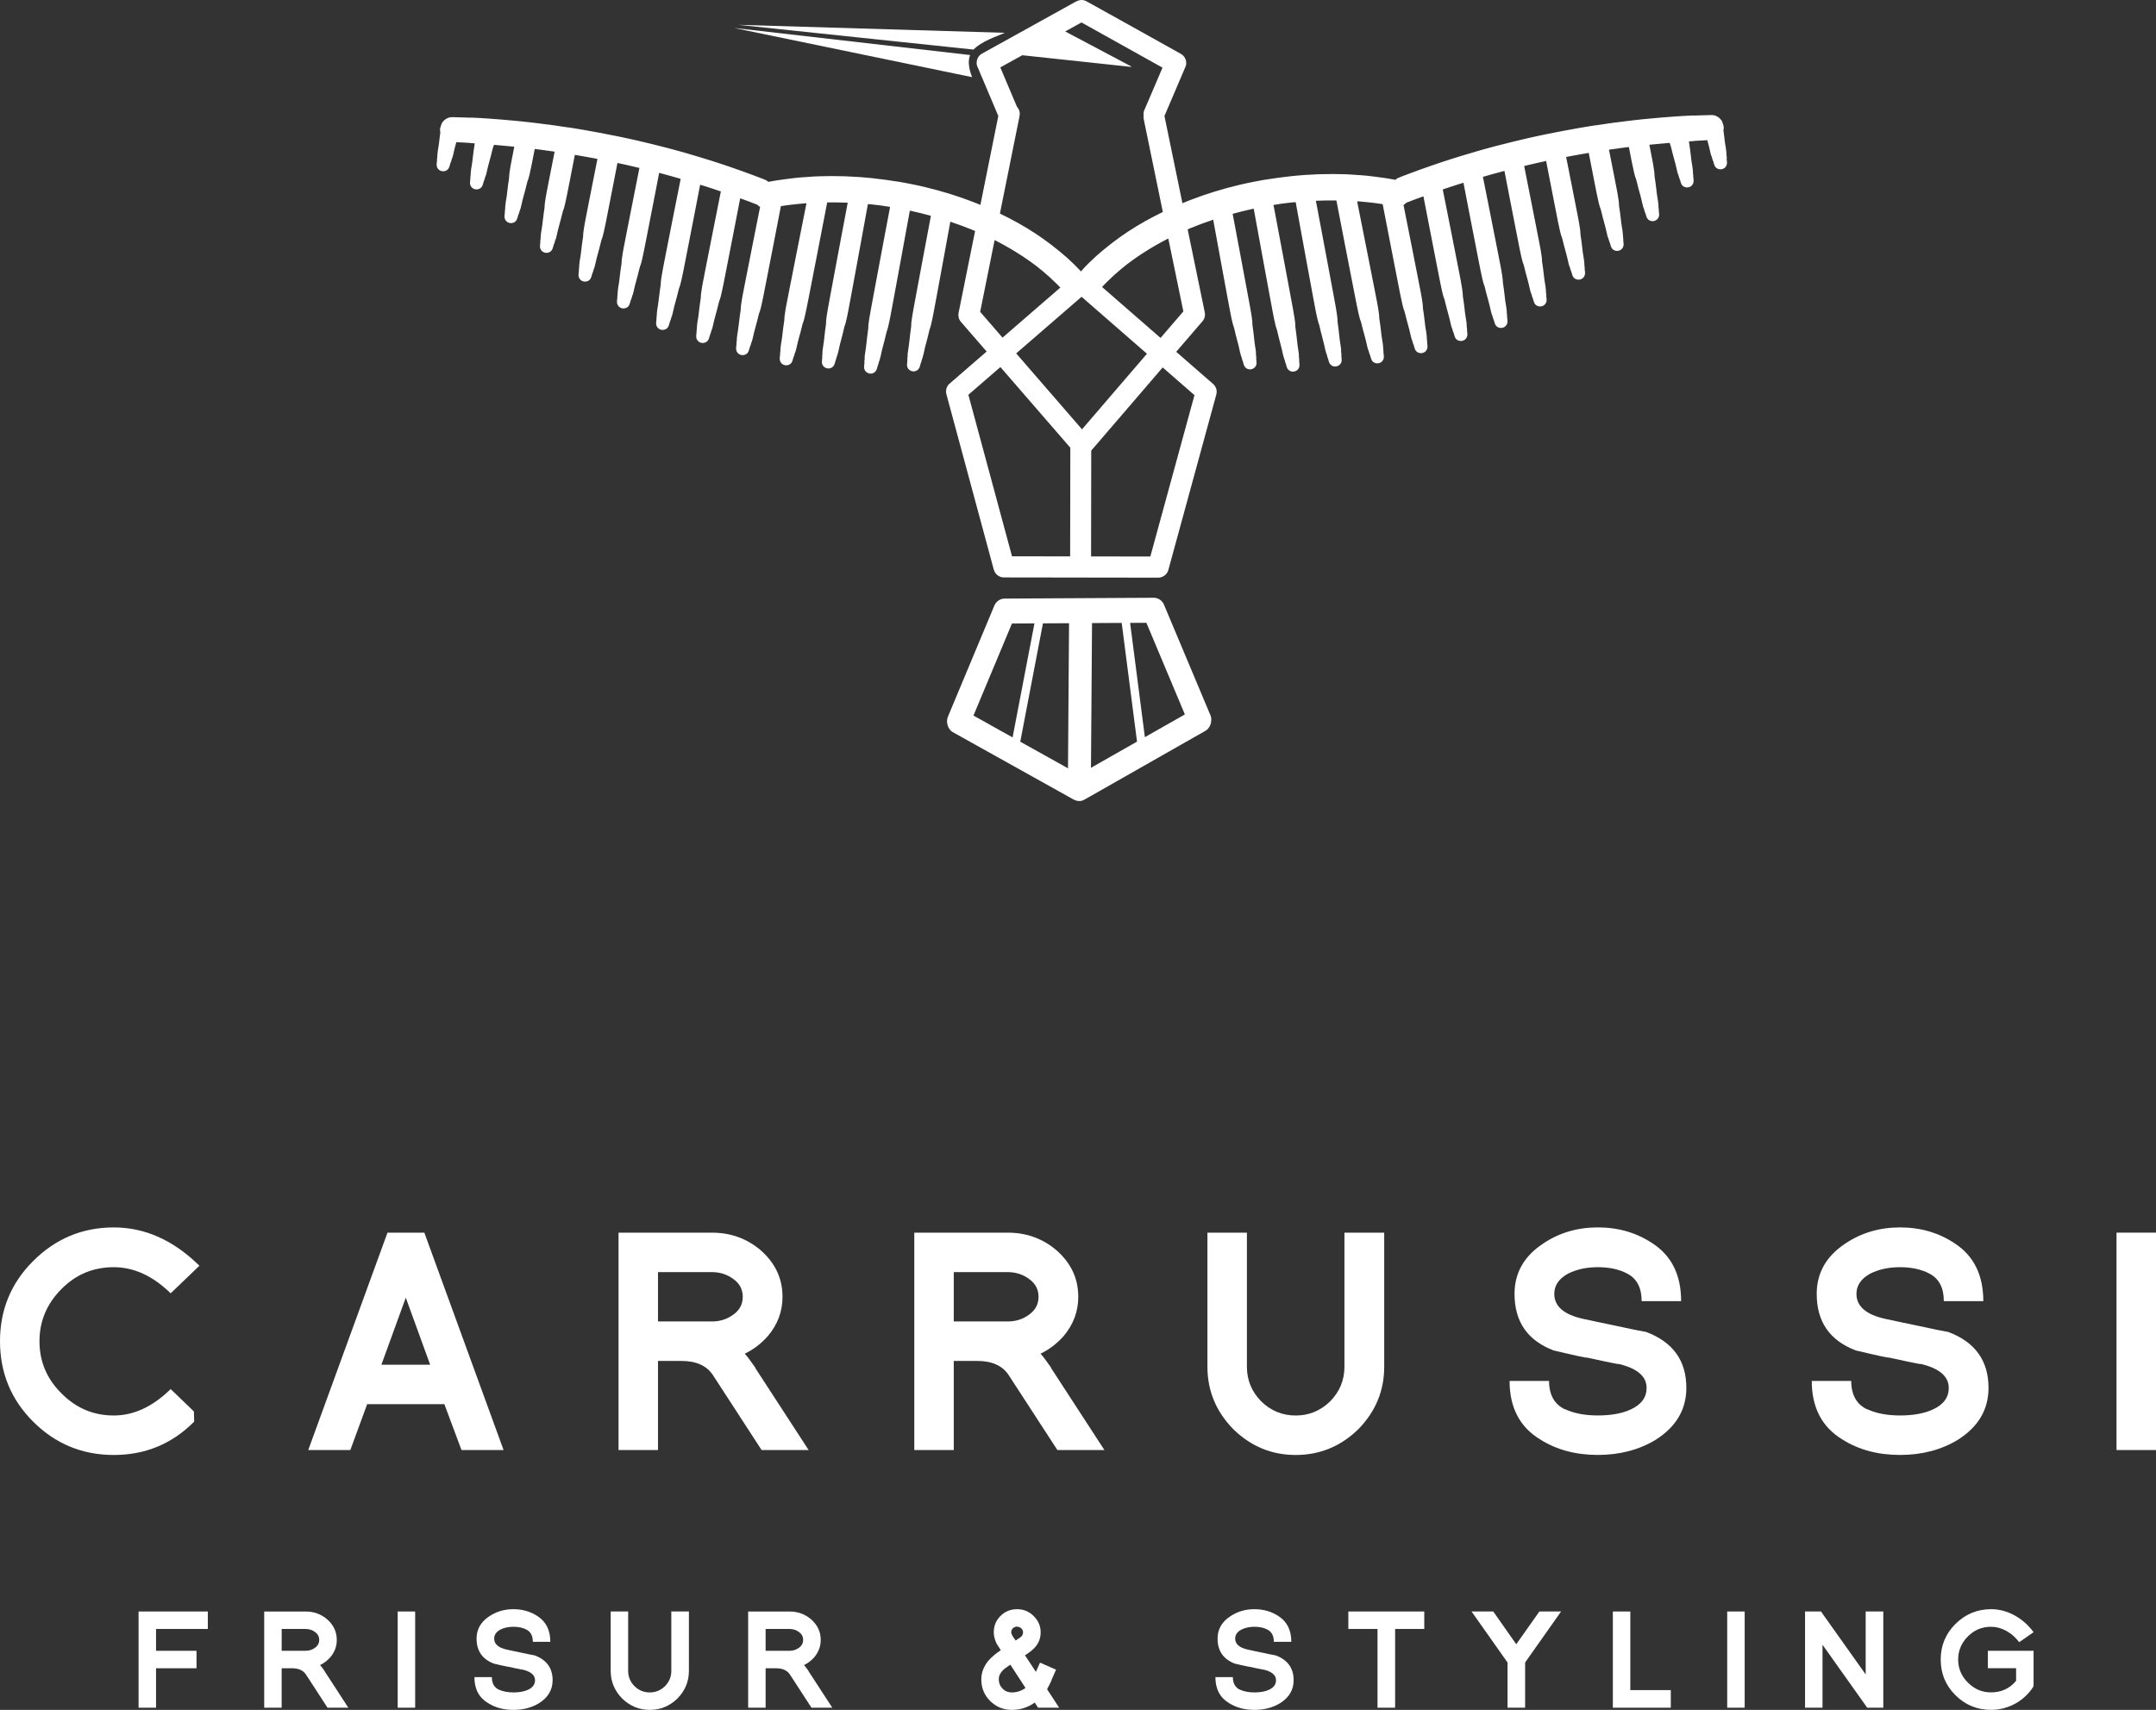 <!-- Generator: Adobe Illustrator 24.0.3, SVG Export Plug-In  -->
<svg version="1.1" xmlns="http://www.w3.org/2000/svg" xmlns:xlink="http://www.w3.org/1999/xlink" x="0px" y="0px"
	 width="185.24px" height="146.923px" viewBox="0 0 185.24 146.923" style="enable-background:new 0 0 185.24 146.923;"
	 xml:space="preserve">
<rect x="0" y="0" width="185.24" height="146.923" fill="#333333" stroke="none"/>
<style type="text/css">
	.st0{fill:#FFFFFF;}
</style>
<defs>
</defs>
<path class="st0" d="M16.659,121.278l-1.995-1.92c-1.546,1.513-3.176,2.269-4.888,2.269c-1.746,0-3.242-0.632-4.489-1.895
	c-1.264-1.247-1.895-2.743-1.895-4.489c0-1.729,0.632-3.225,1.895-4.489c1.23-1.247,2.727-1.87,4.489-1.87
	c1.729,0,3.358,0.748,4.888,2.244l2.469-2.369c-2.228-2.195-4.68-3.292-7.357-3.292c-2.693,0-5.004,0.964-6.933,2.893
	C0.948,110.256,0,112.55,0,115.243c0,2.71,0.948,5.013,2.843,6.908c1.912,1.912,4.223,2.868,6.933,2.868
	c2.71,0,5.013-0.956,6.908-2.868L16.659,121.278z"/>
<path class="st0" d="M36.459,105.916h-3.167l-6.808,18.679H30.1l1.446-3.94h6.634l1.471,3.94h3.616L36.459,105.916z M32.769,117.263
	l2.095-5.761l2.095,5.761H32.769z"/>
<path class="st0" d="M67.233,111.428c0-1.579-0.632-2.918-1.895-4.015c-1.181-0.998-2.569-1.496-4.165-1.496h-8.03v18.679h3.391
	v-7.656h2.02c1.28,0,2.186,0.416,2.718,1.247l4.164,6.409h4.04l-4.589-7.058h0.025c-0.166-0.233-0.324-0.453-0.474-0.661
	c-0.15-0.208-0.299-0.395-0.449-0.561c0.731-0.349,1.388-0.848,1.97-1.496C66.809,113.822,67.233,112.692,67.233,111.428z
	 M63.018,112.949c-0.532,0.399-1.147,0.598-1.845,0.598h-4.639v-4.239h4.639c0.698,0,1.313,0.2,1.845,0.599
	c0.532,0.383,0.798,0.89,0.798,1.521C63.816,112.06,63.55,112.567,63.018,112.949z"/>
<path class="st0" d="M86.684,118.186l4.165,6.409h4.04l-4.589-7.058h0.025c-0.166-0.233-0.324-0.453-0.474-0.661
	c-0.15-0.208-0.299-0.395-0.449-0.561c0.731-0.349,1.388-0.848,1.97-1.496c0.848-0.997,1.272-2.128,1.272-3.392
	c0-1.579-0.632-2.918-1.895-4.015c-1.181-0.998-2.569-1.496-4.165-1.496h-8.03v18.679h3.392v-7.656h2.02
	C85.246,116.939,86.152,117.355,86.684,118.186z M81.946,113.547v-4.239h4.639c0.698,0,1.313,0.2,1.846,0.599
	c0.532,0.383,0.798,0.89,0.798,1.521c0,0.632-0.266,1.139-0.798,1.521c-0.532,0.399-1.147,0.598-1.846,0.598H81.946z"/>
<path class="st0" d="M118.929,117.438v-11.522h-3.417v11.522c0,1.147-0.407,2.136-1.222,2.968c-0.832,0.815-1.821,1.222-2.968,1.222
	c-1.147,0-2.137-0.407-2.968-1.222c-0.815-0.831-1.222-1.821-1.222-2.968v-11.522h-3.392v11.522c0,2.062,0.74,3.849,2.219,5.362
	c1.513,1.48,3.3,2.219,5.362,2.219c2.078,0,3.874-0.74,5.387-2.219C118.189,121.287,118.929,119.5,118.929,117.438z"/>
<path class="st0" d="M141.423,114.445c-0.466-0.083-0.915-0.17-1.347-0.262c-0.432-0.091-0.881-0.187-1.347-0.287
	c-0.466-0.1-0.923-0.195-1.372-0.287c-0.449-0.091-0.898-0.187-1.347-0.287c-1.646-0.366-2.469-1.081-2.469-2.145
	c0-0.732,0.399-1.313,1.197-1.746c0.731-0.365,1.579-0.548,2.544-0.548c1.014,0,1.87,0.191,2.569,0.573
	c0.798,0.433,1.197,1.214,1.197,2.344h3.392c0-2.228-0.807-3.874-2.419-4.938c-1.38-0.931-2.959-1.397-4.738-1.397
	c-1.763,0-3.334,0.466-4.713,1.397c-1.629,1.081-2.444,2.519-2.444,4.314c0,2.394,1.122,4.015,3.367,4.863
	c0.449,0.1,0.914,0.208,1.396,0.324c0.482,0.116,0.956,0.216,1.422,0.299l-0.025-0.025c0.465,0.1,0.927,0.2,1.384,0.299
	c0.457,0.1,0.91,0.191,1.359,0.274v-0.025c1.629,0.383,2.444,1.072,2.444,2.07c0,0.815-0.449,1.43-1.347,1.845
	c-0.748,0.349-1.696,0.524-2.843,0.524c-1.114,0-2.062-0.183-2.843-0.549l0.025,0.025c-0.915-0.432-1.372-1.247-1.372-2.444h-3.392
	c0,2.294,0.881,3.974,2.643,5.038c1.397,0.881,3.042,1.322,4.938,1.322c1.878,0,3.532-0.432,4.963-1.297
	c1.762-1.114,2.643-2.602,2.643-4.464C144.89,116.914,143.734,115.31,141.423,114.445z"/>
<path class="st0" d="M170.85,119.259c0-2.344-1.156-3.949-3.466-4.813c-0.466-0.083-0.915-0.17-1.347-0.262
	c-0.432-0.091-0.881-0.187-1.346-0.287c-0.466-0.1-0.923-0.195-1.372-0.287c-0.449-0.091-0.898-0.187-1.347-0.287
	c-1.646-0.366-2.469-1.081-2.469-2.145c0-0.732,0.399-1.313,1.197-1.746c0.731-0.365,1.579-0.548,2.544-0.548
	c1.014,0,1.87,0.191,2.569,0.573c0.798,0.433,1.197,1.214,1.197,2.344h3.392c0-2.228-0.807-3.874-2.419-4.938
	c-1.38-0.931-2.959-1.397-4.738-1.397c-1.762,0-3.333,0.466-4.713,1.397c-1.629,1.081-2.444,2.519-2.444,4.314
	c0,2.394,1.122,4.015,3.367,4.863c0.449,0.1,0.914,0.208,1.396,0.324c0.482,0.116,0.956,0.216,1.421,0.299l-0.025-0.025
	c0.465,0.1,0.927,0.2,1.384,0.299c0.457,0.1,0.91,0.191,1.359,0.274v-0.025c1.629,0.383,2.444,1.072,2.444,2.07
	c0,0.815-0.449,1.43-1.346,1.845c-0.748,0.349-1.696,0.524-2.843,0.524c-1.114,0-2.062-0.183-2.843-0.549l0.025,0.025
	c-0.915-0.432-1.372-1.247-1.372-2.444h-3.392c0,2.294,0.881,3.974,2.643,5.038c1.397,0.881,3.042,1.322,4.938,1.322
	c1.879,0,3.533-0.432,4.963-1.297C169.969,122.609,170.85,121.121,170.85,119.259z"/>
<rect x="181.848" y="105.916" class="st0" width="3.392" height="18.679"/>
<polygon class="st0" points="11.906,146.735 13.407,146.735 13.407,143.346 16.884,143.346 16.884,141.845 13.407,141.845 
	13.407,139.969 17.855,139.969 17.855,138.468 11.906,138.468 "/>
<path class="st0" d="M27.91,143.611c-0.073-0.103-0.143-0.201-0.21-0.292s-0.132-0.175-0.199-0.248
	c0.324-0.155,0.614-0.375,0.872-0.662c0.375-0.441,0.563-0.942,0.563-1.501c0-0.699-0.28-1.291-0.839-1.777
	c-0.523-0.442-1.137-0.662-1.843-0.662h-3.554v8.267h1.501v-3.389h0.894c0.566,0,0.967,0.184,1.203,0.552l1.843,2.837h1.788
	l-2.031-3.124H27.91z M27.072,141.58c-0.236,0.177-0.508,0.265-0.817,0.265h-2.053v-1.876h2.053c0.309,0,0.581,0.088,0.817,0.265
	c0.235,0.169,0.353,0.394,0.353,0.673C27.425,141.187,27.307,141.411,27.072,141.58z"/>
<rect x="34.169" y="138.468" class="st0" width="1.501" height="8.267"/>
<path class="st0" d="M46.31,146.349c0.78-0.493,1.17-1.151,1.17-1.976c0-1.038-0.511-1.748-1.534-2.13
	c-0.206-0.037-0.405-0.075-0.596-0.116c-0.191-0.04-0.39-0.083-0.596-0.127c-0.206-0.044-0.409-0.086-0.607-0.127
	c-0.199-0.04-0.397-0.083-0.596-0.127c-0.729-0.162-1.093-0.478-1.093-0.949c0-0.324,0.177-0.581,0.53-0.773
	c0.324-0.162,0.699-0.243,1.126-0.243c0.449,0,0.828,0.085,1.137,0.254c0.353,0.191,0.53,0.537,0.53,1.038h1.501
	c0-0.986-0.357-1.714-1.071-2.185c-0.611-0.412-1.31-0.618-2.097-0.618c-0.78,0-1.475,0.206-2.086,0.618
	c-0.721,0.478-1.082,1.115-1.082,1.909c0,1.06,0.497,1.777,1.49,2.152c0.199,0.044,0.405,0.092,0.618,0.144
	c0.213,0.051,0.423,0.096,0.629,0.132l-0.011-0.011c0.206,0.044,0.41,0.088,0.613,0.132c0.202,0.044,0.403,0.085,0.602,0.122v-0.011
	c0.721,0.169,1.082,0.475,1.082,0.916c0,0.361-0.199,0.633-0.596,0.817c-0.331,0.155-0.75,0.232-1.258,0.232
	c-0.493,0-0.912-0.081-1.258-0.243l0.011,0.011c-0.405-0.191-0.607-0.552-0.607-1.082h-1.501c0,1.016,0.39,1.759,1.17,2.23
	c0.618,0.39,1.346,0.585,2.185,0.585C44.945,146.923,45.677,146.731,46.31,146.349z"/>
<path class="st0" d="M57.679,143.567c0,0.508-0.18,0.946-0.541,1.314c-0.368,0.361-0.806,0.541-1.314,0.541
	c-0.508,0-0.946-0.18-1.313-0.541c-0.361-0.368-0.541-0.806-0.541-1.314v-5.099h-1.501v5.099c0,0.913,0.328,1.704,0.982,2.373
	c0.67,0.655,1.461,0.982,2.373,0.982c0.92,0,1.715-0.327,2.384-0.982c0.655-0.67,0.982-1.461,0.982-2.373v-5.099h-1.512V143.567z"/>
<path class="st0" d="M69.49,143.611c-0.074-0.103-0.144-0.201-0.21-0.292c-0.066-0.092-0.132-0.175-0.199-0.248
	c0.324-0.155,0.614-0.375,0.872-0.662c0.375-0.441,0.563-0.942,0.563-1.501c0-0.699-0.28-1.291-0.839-1.777
	c-0.523-0.442-1.137-0.662-1.844-0.662H64.28v8.267h1.501v-3.389h0.894c0.567,0,0.968,0.184,1.203,0.552l1.843,2.837h1.788
	l-2.031-3.124H69.49z M68.651,141.58c-0.236,0.177-0.508,0.265-0.817,0.265h-2.053v-1.876h2.053c0.309,0,0.581,0.088,0.817,0.265
	c0.235,0.169,0.353,0.394,0.353,0.673C69.004,141.187,68.886,141.411,68.651,141.58z"/>
<path class="st0" d="M90.135,144.82c0.062-0.129,0.134-0.274,0.215-0.436h-0.022l0.408-0.916l-1.38-0.607l-0.353,0.795l-0.938-1.424
	c0.199-0.125,0.366-0.243,0.502-0.353c0.136-0.11,0.245-0.21,0.326-0.298c0.346-0.368,0.519-0.809,0.519-1.324
	c0-0.544-0.203-1.012-0.607-1.402c-0.39-0.39-0.865-0.585-1.424-0.585c-0.559,0-1.034,0.195-1.424,0.585
	c-0.383,0.383-0.574,0.85-0.574,1.402c0,0.309,0.084,0.64,0.254,0.993c0.015,0.029,0.051,0.087,0.11,0.171
	c0.059,0.085,0.14,0.208,0.243,0.37c-0.236,0.155-0.44,0.307-0.613,0.458c-0.173,0.151-0.322,0.296-0.447,0.436
	c-0.412,0.493-0.618,1.034-0.618,1.622c0,0.728,0.254,1.347,0.762,1.854c0.522,0.508,1.141,0.762,1.854,0.762
	c0.729,0,1.387-0.21,1.976-0.629l0.287,0.442h1.81l-1.038-1.59C90.016,145.057,90.073,144.949,90.135,144.82z M87.028,139.908
	c0.096-0.092,0.206-0.138,0.331-0.138c0.147,0,0.274,0.048,0.381,0.143c0.107,0.096,0.16,0.214,0.16,0.353
	c0,0.199-0.103,0.357-0.309,0.475l-0.331,0.221l-0.287-0.419h0.011c-0.029-0.051-0.053-0.101-0.072-0.149
	c-0.019-0.048-0.028-0.097-0.028-0.149C86.885,140.113,86.933,140,87.028,139.908z M86.929,145.422c-0.316,0-0.578-0.107-0.784-0.32
	c-0.221-0.221-0.331-0.493-0.331-0.817c0-0.28,0.121-0.537,0.364-0.773c0.044-0.052,0.12-0.116,0.226-0.193
	c0.107-0.077,0.241-0.171,0.403-0.281l1.302,1.998C87.764,145.293,87.371,145.422,86.929,145.422z"/>
<path class="st0" d="M109.612,142.243c-0.206-0.037-0.405-0.075-0.596-0.116c-0.191-0.04-0.39-0.083-0.596-0.127
	s-0.408-0.086-0.607-0.127c-0.198-0.04-0.397-0.083-0.596-0.127c-0.729-0.162-1.093-0.478-1.093-0.949
	c0-0.324,0.177-0.581,0.53-0.773c0.324-0.162,0.699-0.243,1.126-0.243c0.449,0,0.828,0.085,1.137,0.254
	c0.353,0.191,0.53,0.537,0.53,1.038h1.501c0-0.986-0.357-1.714-1.071-2.185c-0.611-0.412-1.31-0.618-2.097-0.618
	c-0.78,0-1.475,0.206-2.086,0.618c-0.721,0.478-1.082,1.115-1.082,1.909c0,1.06,0.497,1.777,1.49,2.152
	c0.199,0.044,0.405,0.092,0.618,0.144c0.213,0.051,0.423,0.096,0.629,0.132l-0.011-0.011c0.206,0.044,0.41,0.088,0.613,0.132
	c0.202,0.044,0.403,0.085,0.601,0.122v-0.011c0.721,0.169,1.082,0.475,1.082,0.916c0,0.361-0.199,0.633-0.596,0.817
	c-0.331,0.155-0.75,0.232-1.258,0.232c-0.493,0-0.913-0.081-1.258-0.243l0.011,0.011c-0.405-0.191-0.607-0.552-0.607-1.082h-1.501
	c0,1.016,0.39,1.759,1.17,2.23c0.618,0.39,1.347,0.585,2.186,0.585c0.831,0,1.564-0.191,2.197-0.574
	c0.78-0.493,1.17-1.151,1.17-1.976C111.146,143.336,110.634,142.626,109.612,142.243z"/>
<polygon class="st0" points="122.371,138.468 115.848,138.468 115.848,139.969 118.354,139.969 118.354,146.735 119.866,146.735 
	119.866,139.969 122.371,139.969 "/>
<polygon class="st0" points="130.274,141.282 128.298,138.468 126.433,138.468 129.524,142.85 129.524,146.735 131.036,146.735 
	131.036,142.85 134.126,138.468 132.261,138.468 "/>
<polygon class="st0" points="140.075,138.468 138.574,138.468 138.574,146.735 143.552,146.735 143.552,145.223 140.075,145.223 "/>
<rect x="148.398" y="138.468" class="st0" width="1.501" height="8.267"/>
<polygon class="st0" points="160.296,143.876 156.455,138.468 155.087,138.468 155.087,146.735 156.588,146.735 156.588,141.327 
	160.429,146.735 161.809,146.735 161.809,138.468 160.296,138.468 "/>
<path class="st0" d="M171.069,139.781c0.442,0,0.875,0.116,1.302,0.348c0.427,0.232,0.798,0.557,1.115,0.977l1.236-0.861
	c-0.464-0.625-1.017-1.111-1.661-1.457c-0.644-0.346-1.308-0.519-1.992-0.519c-1.192,0-2.215,0.427-3.069,1.28
	c-0.839,0.839-1.258,1.854-1.258,3.046c0,1.199,0.419,2.219,1.258,3.057c0.846,0.846,1.869,1.269,3.069,1.269
	c0.36,0,0.714-0.044,1.059-0.133s0.675-0.217,0.988-0.386c0.313-0.169,0.602-0.375,0.866-0.618c0.265-0.243,0.497-0.515,0.695-0.817
	l0.044-0.144v-2.98h-3.929v1.501h2.428v1.082c-0.552,0.662-1.269,0.993-2.152,0.993c-0.773,0-1.435-0.28-1.987-0.839
	c-0.559-0.552-0.839-1.214-0.839-1.987c0-0.765,0.28-1.427,0.839-1.987C169.627,140.057,170.289,139.781,171.069,139.781z"/>
<path class="st0" d="M81.856,62.906c1.159,0.647,2.319,1.294,3.479,1.941c0.656,0.366,1.313,0.732,1.969,1.098
	c0.221,0.123,0.441,0.248,0.662,0.369c0.287,0.16,0.575,0.32,0.862,0.481c1.131,0.631,2.263,1.262,3.394,1.893
	c0.24,0.134,0.496,0.185,0.761,0.104c0.113-0.034,0.219-0.1,0.324-0.159c0.115-0.066,0.231-0.131,0.346-0.197
	c0.286-0.163,0.573-0.326,0.859-0.488c0.491-0.28,0.983-0.559,1.474-0.839c2.533-1.44,5.066-2.881,7.599-4.322
	c0.221-0.126,0.389-0.387,0.454-0.644c0.012-0.095,0.023-0.19,0.035-0.286c0-0.194-0.046-0.374-0.135-0.541
	c-0.017-0.042-0.035-0.083-0.053-0.125c-1.298-3.102-2.604-6.201-3.907-9.301c-0.088-0.161-0.206-0.288-0.354-0.383
	c-0.145-0.091-0.301-0.138-0.467-0.144c-0.01,0-0.021,0-0.031,0c-4.271,0.023-8.542,0.047-12.812,0.07
	c-0.178,0.001-0.345,0.051-0.499,0.149c-0.149,0.096-0.267,0.225-0.354,0.387c-1.32,3.156-2.64,6.313-3.959,9.47
	c-0.033,0.086-0.067,0.171-0.1,0.257c-0.021,0.083-0.032,0.166-0.035,0.25c-0.003,0.107,0.008,0.214,0.035,0.321
	C81.467,62.523,81.634,62.782,81.856,62.906z M98.496,53.514c1.102,2.624,2.202,5.25,3.306,7.874
	c-1.145,0.651-2.291,1.303-3.436,1.954c-0.163-1.263-0.326-2.525-0.489-3.788c-0.249-1.931-0.498-3.863-0.749-5.794
	c-0.007-0.08-0.019-0.159-0.031-0.238C97.564,53.519,98.03,53.516,98.496,53.514z M93.743,64.938c0-0.007,0-0.014,0-0.021
	c0.026-3.549,0.052-7.098,0.078-10.647c0-0.001,0-0.002,0-0.003c0.002-0.243,0.003-0.486,0.005-0.729
	c0.85-0.005,1.7-0.009,2.549-0.014c0.004,0.03,0.008,0.059,0.011,0.089c0.001,0.026,0.004,0.052,0.01,0.078
	c0.018,0.139,0.036,0.278,0.054,0.417c0.253,1.967,0.507,3.934,0.761,5.9c0.16,1.239,0.32,2.477,0.48,3.716
	c-1.319,0.75-2.637,1.5-3.956,2.25c0-0.045-0.001-0.09,0-0.135C93.738,65.539,93.74,65.238,93.743,64.938z M89.609,53.562
	c0.747-0.004,1.494-0.008,2.242-0.012c-0.013,1.741-0.026,3.482-0.038,5.224c-0.018,2.414-0.035,4.829-0.053,7.243
	c-0.877-0.489-1.755-0.979-2.632-1.468c-0.274-0.156-0.551-0.307-0.826-0.461c-0.067-0.037-0.134-0.075-0.202-0.112
	c-0.147-0.082-0.293-0.163-0.44-0.245c0.54-2.812,1.078-5.623,1.616-8.435C89.387,54.717,89.498,54.14,89.609,53.562z
	 M86.945,53.577c0.644-0.003,1.289-0.007,1.933-0.011c-0.567,2.951-1.131,5.903-1.697,8.855c-0.06,0.314-0.12,0.627-0.18,0.941
	c-1.121-0.625-2.242-1.251-3.363-1.876C84.74,58.849,85.842,56.213,86.945,53.577z"/>
<path class="st0" d="M83.246,5.544c-0.023-0.275,0.003-0.557,0.104-0.815c-6.76-0.776-13.521-1.551-20.281-2.327
	c6.817,1.409,13.635,2.818,20.452,4.227C83.385,6.279,83.278,5.92,83.246,5.544z"/>
<path class="st0" d="M83.895,4.031c0.45-0.358,0.974-0.606,1.502-0.829c0.313-0.132,0.63-0.257,0.945-0.383
	C78.71,2.59,71.078,2.362,63.446,2.134C70.18,2.843,76.913,3.551,83.647,4.26C83.723,4.177,83.807,4.101,83.895,4.031z"/>
<polygon class="st0" points="126.179,27.688 126.18,27.688 126.179,27.688 "/>
<path class="st0" d="M148.364,13.604c0,0.002-0.001,0.005-0.001,0.008c0.002-0.076-0.01-0.152-0.018-0.231
	c-0.004-0.04-0.009-0.079-0.013-0.119c0-0.013,0.001-0.027,0.001-0.04c0-0.037-0.001-0.074-0.004-0.111
	c-0.013-0.23-0.059-0.457-0.096-0.685c-0.034-0.207-0.062-0.415-0.081-0.624c-0.019-0.206-0.048-0.412-0.078-0.617
	c0.017-0.076,0.028-0.153,0.028-0.232c0-0.161-0.163-0.593-0.183-0.587c-0.178-0.269-0.47-0.462-0.801-0.479
	c-0.026-0.001-0.053-0.002-0.08-0.001c-0.352,0.012-0.703,0.021-1.054,0.029c-0.141,0.003-0.283,0.009-0.424,0.015
	c-0.049-0.006-0.098-0.008-0.146-0.006c-0.111,0.006-0.222,0.012-0.333,0.018c-0.025-0.001-0.05-0.001-0.075,0.001
	c-0.115,0.007-0.23,0.013-0.346,0.02c-0.021,0-0.042,0-0.063,0.002c-0.117,0.007-0.234,0.015-0.351,0.023
	c-0.02,0-0.039,0-0.058,0.002c-0.95,0.065-1.899,0.142-2.846,0.238c-0.013,0.001-0.026,0.001-0.039,0.003
	c-0.131,0.014-0.262,0.028-0.393,0.042c-0.007,0-0.015,0.001-0.022,0.002c-0.137,0.015-0.275,0.03-0.412,0.046
	c-0.001,0-0.002,0-0.003,0c-0.072,0.008-0.145,0.017-0.217,0.025c-0.023,0.003-0.046,0.005-0.069,0.008
	c-0.005,0.001-0.01,0.001-0.015,0.002c-0.003,0-0.007,0.001-0.01,0.001c0,0,0,0,0,0c-0.032,0.004-0.064,0.008-0.096,0.012
	c-0.003,0-0.005,0-0.008,0c-0.118,0.014-0.237,0.029-0.355,0.044c-0.003,0-0.006,0.001-0.009,0.001c0,0-0.001,0-0.002,0
	c-0.016,0.002-0.032,0.004-0.048,0.006c-0.001,0-0.002,0-0.003,0c-0.138,0.017-0.276,0.035-0.414,0.053c-0.001,0-0.002,0-0.003,0
	c-0.139,0.018-0.278,0.036-0.417,0.055c-0.099,0-0.199,0.013-0.298,0.04c-0.044,0.006-0.088,0.012-0.132,0.018
	c-0.095,0.001-0.191,0.014-0.286,0.04c-0.062,0.009-0.124,0.018-0.186,0.026c-0.065,0.004-0.131,0.013-0.196,0.029
	c-0.076,0.011-0.152,0.023-0.229,0.035c-0.128,0.019-0.256,0.037-0.384,0.056c-0.087,0.003-0.175,0.016-0.262,0.039
	c-0.006,0.001-0.012,0.002-0.017,0.003c-0.051,0.002-0.101,0.008-0.152,0.017c-0.026,0.004-0.053,0.008-0.08,0.014
	c-0.057,0.006-0.114,0.017-0.171,0.032c-0.028,0.004-0.055,0.009-0.083,0.013c-0.057,0.003-0.113,0.011-0.17,0.023
	c-0.055,0.007-0.11,0.017-0.165,0.032c-0.031,0.005-0.063,0.01-0.094,0.016c-0.055,0.004-0.11,0.012-0.164,0.024
	c-0.053,0.007-0.105,0.017-0.158,0.031c-0.386,0.066-0.771,0.137-1.155,0.209c-0.018,0.003-0.036,0.006-0.055,0.01
	c-0.515,0.096-1.029,0.196-1.542,0.302c-0.045,0.007-0.089,0.016-0.134,0.028c-0.117,0.024-0.234,0.049-0.351,0.074
	c-0.005,0.001-0.01,0.002-0.015,0.003s-0.01,0.002-0.015,0.003c-0.009,0.002-0.018,0.004-0.027,0.006
	c-0.102,0.022-0.203,0.044-0.305,0.066c-0.001,0-0.003,0.001-0.004,0.001c-0.03,0.007-0.06,0.013-0.09,0.02
	c-0.002,0-0.004,0.001-0.006,0.001c-0.07,0.015-0.14,0.031-0.21,0.046c-0.01,0.002-0.02,0.004-0.03,0.007
	c-0.002,0-0.005,0.001-0.007,0.002c-0.002,0-0.004,0.001-0.006,0.001c-0.048,0.011-0.096,0.021-0.144,0.032
	c-0.005,0.001-0.009,0.002-0.014,0.003c-0.113,0.025-0.226,0.051-0.339,0.077c-0.005,0.001-0.011,0.003-0.016,0.004
	c-0.249,0.057-0.496,0.117-0.744,0.177c-0.116,0.028-0.232,0.054-0.348,0.083c-0.443,0.108-0.886,0.219-1.327,0.334
	c-0.006,0.001-0.011,0.003-0.017,0.004c-0.048,0.013-0.096,0.025-0.144,0.038c-0.075,0.02-0.15,0.04-0.226,0.06
	c-0.006,0.002-0.012,0.003-0.018,0.005c-0.081,0.022-0.161,0.043-0.242,0.065c-0.047,0.013-0.093,0.025-0.14,0.038
	c-0.002,0.001-0.005,0.001-0.007,0.002c-0.004,0.001-0.008,0.002-0.012,0.003c-0.055,0.015-0.11,0.03-0.164,0.045
	c-0.049,0.013-0.098,0.027-0.147,0.041c0,0-0.001,0-0.002,0c-0.006,0.002-0.012,0.003-0.018,0.005
	c-0.004,0.001-0.007,0.002-0.011,0.003c-0.009,0.003-0.018,0.005-0.027,0.008c-0.008,0.002-0.016,0.004-0.024,0.006
	c-0.084,0.023-0.168,0.047-0.252,0.071c-0.02,0.005-0.039,0.011-0.058,0.016c-0.003,0.001-0.006,0.002-0.009,0.003
	c-0.021,0.006-0.042,0.012-0.063,0.018c-0.006,0.002-0.011,0.003-0.017,0.005c-0.007,0.002-0.014,0.004-0.021,0.006
	c-0.072,0.021-0.145,0.041-0.217,0.062c-0.009,0.002-0.017,0.005-0.026,0.008c-0.005,0.002-0.01,0.003-0.016,0.005
	c-0.053,0.015-0.106,0.033-0.159,0.048c-0.621,0.18-1.24,0.366-1.856,0.562c-0.002,0.001-0.004,0.001-0.006,0.002
	c-0.045,0.014-0.089,0.028-0.134,0.043c-0.066,0.021-0.132,0.042-0.198,0.064c-0.005,0.002-0.011,0.004-0.016,0.005
	c-0.036,0.012-0.073,0.023-0.109,0.035c-0.073,0.024-0.146,0.047-0.218,0.071c-0.012,0.004-0.024,0.008-0.035,0.011
	c-0.001,0-0.003,0.001-0.004,0.001c-0.01,0.003-0.02,0.007-0.03,0.01c-0.005,0.001-0.009,0.003-0.014,0.004
	c-0.062,0.02-0.125,0.041-0.187,0.062c-0.032,0.011-0.064,0.021-0.096,0.032c-0.005,0.002-0.01,0.003-0.016,0.005
	c-0.02,0.007-0.041,0.014-0.061,0.021c-0.006,0.002-0.012,0.004-0.017,0.006c-0.117,0.039-0.235,0.079-0.352,0.119
	c-0.001,0-0.003,0.001-0.004,0.002c-0.094,0.032-0.188,0.064-0.281,0.096c-0.006,0.002-0.012,0.004-0.018,0.006
	c-0.009,0.003-0.018,0.006-0.026,0.009c-0.637,0.22-1.272,0.449-1.904,0.686c-0.003,0.001-0.007,0.002-0.01,0.004
	c-0.038,0.014-0.076,0.029-0.114,0.043c-0.004,0.001-0.007,0.003-0.011,0.004c0,0,0,0-0.001,0c-0.002,0.001-0.004,0.001-0.005,0.002
	c-0.002,0.001-0.004,0.001-0.006,0.002c0,0,0,0,0,0c-0.011,0.004-0.021,0.008-0.032,0.012c-0.004,0.002-0.009,0.003-0.013,0.005
	c-0.002,0.001-0.004,0.001-0.006,0.002c-0.01,0.004-0.022,0.008-0.034,0.013c-0.002,0.001-0.004,0.001-0.005,0.002
	c-0.008,0.003-0.016,0.006-0.024,0.009c-0.008,0.003-0.017,0.006-0.025,0.01c-0.005,0.002-0.011,0.004-0.016,0.006
	c-0.001,0-0.002,0.001-0.003,0.001c0,0-0.001,0-0.002,0.001c-0.006,0.002-0.013,0.005-0.019,0.007c-0.001,0-0.001,0.001-0.002,0.001
	c-0.102,0.039-0.204,0.078-0.306,0.117c-0.002,0.001-0.004,0.002-0.006,0.003c-0.004,0.002-0.008,0.003-0.012,0.005
	c-0.006,0.002-0.011,0.004-0.017,0.007c-0.003,0.001-0.006,0.002-0.009,0.003c-0.011,0.004-0.023,0.009-0.034,0.013
	c-0.003,0.001-0.007,0.003-0.01,0.004c-0.001,0-0.002,0.001-0.003,0.001c-0.004,0.001-0.007,0.003-0.011,0.004
	c-0.089,0.038-0.179,0.075-0.269,0.113c-0.057,0.033-0.104,0.076-0.153,0.118c-0.011,0.005-0.021,0.011-0.032,0.017
	c-0.176-0.032-0.352-0.065-0.529-0.093c-0.002,0-0.004-0.001-0.006-0.001c-0.001,0-0.002,0-0.003-0.001
	c-0.01-0.002-0.019-0.003-0.029-0.005c0,0-0.001,0-0.001,0c-0.031-0.005-0.062-0.01-0.093-0.015h0
	c-0.005-0.001-0.01-0.002-0.015-0.003c-0.063-0.01-0.127-0.019-0.19-0.029c0,0,0,0-0.001,0c-0.008-0.001-0.016-0.003-0.023-0.004
	c-0.296-0.044-0.593-0.084-0.889-0.12c-0.121-0.015-0.242-0.03-0.362-0.043c-0.067-0.015-0.136-0.023-0.207-0.026
	c-0.053-0.009-0.107-0.014-0.163-0.016c-0.06-0.01-0.12-0.015-0.182-0.015c-0.016-0.001-0.032-0.003-0.047-0.005
	c-0.023-0.002-0.046-0.004-0.069-0.006c0,0,0,0-0.001,0c-0.37-0.032-0.741-0.058-1.113-0.077c-0.007,0-0.014-0.001-0.021-0.001
	c-0.002,0-0.004,0-0.006,0c-0.042-0.002-0.084-0.004-0.126-0.006c-0.011-0.001-0.022-0.001-0.033-0.002
	c-0.059-0.003-0.117-0.005-0.176-0.007c-0.034-0.001-0.069-0.002-0.103-0.003c0,0-0.001,0-0.001,0
	c-0.301-0.01-0.602-0.016-0.903-0.018c-0.006,0-0.012,0-0.018,0c-0.009,0-0.018,0-0.027,0c-0.02,0-0.039,0-0.059,0
	c-0.001,0-0.002,0-0.003,0c-0.789-0.002-1.578,0.025-2.366,0.08c-0.001,0-0.003,0-0.004,0c-0.218,0.016-0.436,0.033-0.654,0.053
	c-0.152,0.014-0.303,0.028-0.455,0.044c-0.016,0.002-0.032,0.003-0.048,0.005c-0.01,0.001-0.019,0.002-0.028,0.003
	c-0.002,0-0.004,0-0.007,0.001c-0.737,0.08-1.472,0.179-2.204,0.299c-0.074,0.005-0.147,0.017-0.221,0.037
	c-0.021,0.003-0.043,0.007-0.064,0.011c0,0-0.001,0-0.001,0c-0.407,0.071-0.812,0.15-1.216,0.235
	c-0.115,0.024-0.23,0.049-0.345,0.074c-0.01,0.002-0.019,0.004-0.029,0.007c-0.105,0.023-0.209,0.048-0.314,0.072
	c-0.013,0.003-0.027,0.006-0.041,0.01c-0.008,0.002-0.016,0.004-0.025,0.006c-1.428,0.338-2.834,0.77-4.205,1.301
	c-0.224,0.087-0.447,0.177-0.669,0.268c-0.328-1.593-0.656-3.186-0.985-4.78c-0.048-0.234-0.096-0.466-0.144-0.697
	c-0.098-0.476-0.196-0.953-0.294-1.428c-0.029-0.155-0.062-0.31-0.095-0.464l-0.026-0.125l0.008-0.018l0.008-0.018l0.057-0.133
	l0.089-0.209l0.666-1.56l0.921-2.158c0.03-0.07,0.059-0.141,0.089-0.211c0.044-0.162,0.045-0.323,0.002-0.482
	c-0.062-0.228-0.216-0.429-0.412-0.538l-2.979-1.662l-3.089-1.723L95.341,1.22l-1.222-0.681l-0.206-0.115l-0.307-0.172l-0.094-0.052
	l-0.094-0.053c-0.171-0.095-0.307-0.139-0.453-0.147C92.95,0,92.935,0,92.92,0c-0.215,0-0.394,0.089-0.558,0.18l-1.089,0.603
	l-1.776,0.984l-2.579,1.429l-2.562,1.419c-0.196,0.109-0.351,0.309-0.414,0.537l-0.016,0.119L83.909,5.39
	c0,0.162,0.041,0.314,0.122,0.454l0.088,0.209l0.088,0.209c0.02,0.072,0.05,0.143,0.089,0.211l1.477,3.493l-1.538,7.638
	c-0.196-0.08-0.393-0.161-0.591-0.237c-1.37-0.531-2.776-0.963-4.205-1.301c-0.009-0.002-0.017-0.004-0.025-0.006
	c-0.014-0.003-0.027-0.006-0.041-0.01c-0.105-0.025-0.209-0.049-0.314-0.072c-0.01-0.003-0.019-0.005-0.029-0.007
	c-0.115-0.025-0.23-0.05-0.345-0.074c-0.403-0.086-0.809-0.164-1.216-0.235c0,0-0.001,0-0.001,0
	c-0.021-0.004-0.043-0.008-0.064-0.011c-0.074-0.02-0.147-0.032-0.221-0.037c-0.732-0.12-1.467-0.219-2.204-0.299
	c-0.002,0-0.005,0-0.007-0.001c-0.01-0.001-0.019-0.002-0.028-0.003c-0.016-0.002-0.032-0.003-0.048-0.005
	c-0.152-0.016-0.303-0.031-0.455-0.044c-0.217-0.02-0.435-0.037-0.654-0.053c-0.001,0-0.003-0.001-0.004,0
	c-0.788-0.055-1.577-0.082-2.366-0.08c-0.001,0-0.002,0-0.003,0c-0.02,0-0.039,0-0.059,0c-0.009,0-0.018,0-0.027,0
	c-0.006,0-0.012,0-0.018,0c-0.301,0.002-0.602,0.008-0.903,0.018c-0.001,0-0.001,0-0.001,0c-0.034,0.001-0.069,0.002-0.103,0.003
	c-0.059,0.002-0.117,0.005-0.176,0.007c-0.011,0-0.022,0.001-0.033,0.002c-0.042,0.002-0.084,0.004-0.126,0.006
	c-0.002,0-0.004,0-0.006,0c-0.007,0-0.014,0.001-0.021,0.001c-0.371,0.019-0.742,0.045-1.113,0.077c0,0,0,0-0.001,0
	c-0.023,0.002-0.046,0.004-0.069,0.006c-0.016,0.002-0.032,0.003-0.047,0.005c-0.062,0-0.123,0.005-0.182,0.015
	c-0.055,0.001-0.11,0.007-0.163,0.016c-0.07,0.003-0.139,0.011-0.207,0.026c-0.121,0.014-0.242,0.028-0.362,0.043
	c-0.297,0.036-0.593,0.076-0.889,0.12c-0.008,0.001-0.016,0.003-0.023,0.004c0,0,0,0-0.001,0c-0.063,0.01-0.126,0.019-0.19,0.029
	c-0.005,0.001-0.01,0.002-0.015,0.003l0,0c-0.031,0.005-0.062,0.009-0.093,0.015l-0.001,0c-0.01,0.002-0.02,0.003-0.029,0.005
	c-0.001,0-0.002,0-0.003,0.001c-0.002,0-0.004,0.001-0.006,0.001c-0.177,0.028-0.353,0.062-0.529,0.094
	c-0.011-0.006-0.021-0.012-0.032-0.017c-0.049-0.041-0.096-0.084-0.153-0.118c-0.09-0.038-0.179-0.075-0.269-0.113
	c-0.003-0.001-0.007-0.003-0.01-0.004c-0.001,0-0.002-0.001-0.003-0.001c-0.003-0.001-0.007-0.003-0.01-0.004
	c-0.011-0.004-0.023-0.009-0.034-0.013c-0.003-0.001-0.006-0.002-0.009-0.003c-0.006-0.002-0.011-0.005-0.017-0.007
	c-0.004-0.002-0.008-0.003-0.012-0.005c-0.002-0.001-0.004-0.002-0.006-0.003c-0.102-0.039-0.204-0.078-0.306-0.117
	c-0.001,0-0.001-0.001-0.002-0.001c-0.006-0.002-0.013-0.005-0.019-0.007c-0.001,0-0.001-0.001-0.002-0.001
	c-0.001,0-0.002-0.001-0.003-0.001c-0.005-0.002-0.011-0.004-0.016-0.006c-0.008-0.003-0.017-0.006-0.025-0.01
	c-0.008-0.003-0.016-0.006-0.024-0.009c-0.002-0.001-0.004-0.001-0.005-0.002c-0.012-0.005-0.024-0.009-0.034-0.013
	c-0.002-0.001-0.004-0.001-0.006-0.002c-0.004-0.002-0.009-0.003-0.013-0.005c-0.011-0.004-0.022-0.008-0.032-0.012c0,0,0,0,0,0
	c-0.002-0.001-0.004-0.001-0.006-0.002s-0.004-0.001-0.005-0.002c0,0,0,0-0.001,0c-0.004-0.001-0.007-0.003-0.011-0.004
	c-0.038-0.014-0.076-0.029-0.114-0.043c-0.003-0.001-0.007-0.003-0.01-0.004c-0.631-0.237-1.266-0.466-1.904-0.686
	c-0.009-0.003-0.017-0.006-0.026-0.009c-0.006-0.002-0.012-0.004-0.018-0.006c-0.094-0.032-0.187-0.064-0.281-0.096
	c-0.001,0-0.003-0.001-0.005-0.002c-0.117-0.04-0.235-0.08-0.352-0.119c-0.006-0.002-0.012-0.004-0.017-0.006
	c-0.02-0.007-0.041-0.014-0.061-0.021c-0.005-0.002-0.01-0.004-0.016-0.005c-0.032-0.011-0.064-0.021-0.096-0.032
	c-0.062-0.021-0.124-0.041-0.187-0.062c-0.005-0.001-0.009-0.003-0.014-0.004c-0.01-0.003-0.02-0.006-0.03-0.01
	c-0.001,0-0.003-0.001-0.004-0.001c-0.012-0.004-0.023-0.008-0.035-0.012c-0.073-0.024-0.146-0.048-0.218-0.071
	c-0.036-0.012-0.073-0.023-0.109-0.035c-0.005-0.002-0.011-0.004-0.016-0.005c-0.066-0.021-0.132-0.043-0.198-0.064
	c-0.045-0.014-0.089-0.029-0.134-0.043c-0.002-0.001-0.004-0.001-0.006-0.002c-0.616-0.195-1.234-0.381-1.855-0.561
	c-0.054-0.016-0.107-0.033-0.161-0.049c-0.005-0.002-0.011-0.003-0.016-0.005c-0.009-0.003-0.018-0.005-0.026-0.008
	c-0.073-0.021-0.145-0.042-0.218-0.062c-0.006-0.002-0.013-0.004-0.019-0.006c-0.006-0.002-0.011-0.003-0.017-0.005
	c-0.021-0.006-0.042-0.012-0.063-0.018c-0.003-0.001-0.006-0.002-0.009-0.003c-0.019-0.005-0.038-0.011-0.057-0.016
	c-0.084-0.024-0.169-0.048-0.253-0.071c-0.008-0.002-0.016-0.004-0.024-0.006c-0.008-0.002-0.017-0.005-0.025-0.007
	c-0.004-0.001-0.008-0.002-0.012-0.003c-0.006-0.002-0.012-0.003-0.018-0.005c0,0-0.001,0-0.002,0
	c-0.049-0.014-0.098-0.027-0.146-0.041c-0.055-0.015-0.109-0.03-0.164-0.045c-0.004-0.001-0.008-0.002-0.012-0.003
	c-0.002-0.001-0.005-0.001-0.007-0.002c-0.046-0.013-0.093-0.025-0.139-0.038c-0.081-0.022-0.161-0.044-0.242-0.065
	c-0.006-0.002-0.012-0.003-0.018-0.005c-0.075-0.02-0.15-0.04-0.226-0.06c-0.048-0.013-0.096-0.025-0.144-0.038
	c-0.006-0.001-0.011-0.003-0.017-0.004c-0.442-0.115-0.885-0.226-1.328-0.334c-0.114-0.028-0.228-0.054-0.342-0.081
	c-0.25-0.06-0.499-0.12-0.749-0.178c-0.005-0.001-0.011-0.003-0.016-0.004c-0.113-0.026-0.226-0.052-0.339-0.077
	c-0.005-0.001-0.009-0.002-0.014-0.003c-0.048-0.011-0.096-0.021-0.145-0.032c-0.002,0-0.004-0.001-0.006-0.001
	c-0.002,0-0.005-0.001-0.007-0.002c-0.01-0.002-0.02-0.005-0.031-0.007c-0.07-0.016-0.14-0.031-0.21-0.046
	c-0.002,0-0.004-0.001-0.005-0.001c-0.031-0.007-0.061-0.014-0.092-0.02c-0.001,0-0.003-0.001-0.004-0.001
	c-0.102-0.022-0.203-0.044-0.305-0.066c-0.009-0.002-0.018-0.004-0.027-0.006c-0.005-0.001-0.01-0.002-0.015-0.003
	s-0.01-0.002-0.015-0.003c-0.117-0.025-0.234-0.05-0.351-0.074c-0.044-0.012-0.089-0.021-0.134-0.028
	c-0.513-0.106-1.027-0.206-1.542-0.302c-0.018-0.003-0.037-0.007-0.055-0.01c-0.385-0.072-0.77-0.142-1.155-0.209
	c-0.053-0.014-0.105-0.024-0.158-0.031c-0.055-0.012-0.11-0.02-0.164-0.024c-0.031-0.005-0.063-0.011-0.094-0.016
	c-0.055-0.015-0.11-0.025-0.165-0.032c-0.057-0.012-0.113-0.02-0.17-0.023c-0.028-0.004-0.056-0.009-0.083-0.013
	c-0.057-0.015-0.114-0.026-0.171-0.032c-0.027-0.006-0.053-0.01-0.08-0.014c-0.051-0.009-0.101-0.015-0.151-0.017
	c-0.006-0.001-0.012-0.002-0.018-0.003c-0.087-0.023-0.175-0.037-0.262-0.039c-0.128-0.019-0.257-0.038-0.385-0.056
	c-0.076-0.011-0.151-0.023-0.227-0.034c-0.066-0.015-0.131-0.025-0.197-0.029c-0.062-0.009-0.124-0.018-0.186-0.026
	c-0.095-0.025-0.191-0.039-0.286-0.04c-0.044-0.006-0.088-0.012-0.132-0.018c-0.099-0.027-0.199-0.04-0.298-0.04
	c-0.139-0.019-0.278-0.037-0.417-0.055c-0.001,0-0.002,0-0.003,0c-0.138-0.018-0.276-0.036-0.414-0.053c-0.001,0-0.002,0-0.003,0
	c-0.016-0.002-0.032-0.004-0.048-0.006c0,0-0.001,0-0.001,0c-0.003,0-0.006-0.001-0.009-0.001c-0.118-0.015-0.237-0.029-0.355-0.043
	c-0.002,0-0.005,0-0.008,0c-0.032-0.004-0.064-0.008-0.096-0.012c0,0,0,0,0,0c-0.003,0-0.007-0.001-0.01-0.001
	c-0.005-0.001-0.01-0.001-0.015-0.002c-0.023-0.003-0.046-0.006-0.069-0.008c-0.072-0.009-0.145-0.017-0.217-0.025
	c-0.001,0-0.002,0-0.003,0c-0.137-0.016-0.275-0.031-0.412-0.046c-0.007-0.001-0.015-0.001-0.022-0.002
	c-0.131-0.014-0.261-0.028-0.392-0.042c-0.013-0.001-0.026-0.002-0.039-0.003c-0.947-0.096-1.896-0.172-2.846-0.238
	c-0.019-0.001-0.039-0.002-0.058-0.002c-0.117-0.008-0.234-0.015-0.351-0.023c-0.021-0.001-0.042-0.002-0.063-0.002
	c-0.115-0.007-0.23-0.013-0.346-0.02c-0.025-0.002-0.05-0.002-0.075-0.001c-0.111-0.006-0.222-0.013-0.333-0.018
	c-0.048-0.003-0.097,0-0.146,0.006c-0.141-0.006-0.283-0.012-0.424-0.015c-0.351-0.008-0.703-0.017-1.054-0.029
	c-0.027-0.001-0.053-0.001-0.08,0.001c-0.332,0.017-0.623,0.21-0.802,0.479c-0.02-0.005-0.183,0.426-0.183,0.587
	c0,0.079,0.011,0.156,0.028,0.232c-0.03,0.205-0.058,0.411-0.078,0.617c-0.019,0.208-0.047,0.417-0.081,0.624
	c-0.037,0.227-0.083,0.455-0.096,0.685c-0.003,0.037-0.004,0.074-0.004,0.111c0,0.014,0.001,0.027,0.001,0.04
	c-0.004,0.04-0.009,0.079-0.013,0.119c-0.008,0.079-0.02,0.155-0.018,0.231c-0.001-0.003-0.001-0.005-0.001-0.008
	c0,0.018,0.001,0.037,0.003,0.055c-0.017,0.115-0.036,0.232-0.03,0.346c0.007,0.149,0.073,0.292,0.185,0.393
	c0.261,0.234,0.718,0.168,0.871-0.161c0.053-0.114,0.08-0.235,0.113-0.355c0.005-0.009,0.008-0.017,0.012-0.026
	c-0.002,0.003-0.005,0.007-0.007,0.01c0.062-0.118,0.094-0.257,0.129-0.387c0.076-0.158,0.113-0.339,0.151-0.507
	c0.057-0.252,0.114-0.504,0.186-0.751c0.018-0.062,0.033-0.124,0.051-0.186c0.267,0.012,0.534,0.024,0.801,0.043
	c0.095,0.007,0.19,0.013,0.286,0.018c0.066,0.013,0.134,0.02,0.203,0.024c0.094,0.005,0.188,0.01,0.281,0.016
	c0,0.026-0.001,0.051-0.001,0.076c-0.052,0.382-0.119,0.764-0.155,1.148c-0.019,0.208-0.047,0.417-0.081,0.624
	c-0.037,0.227-0.083,0.455-0.096,0.685c-0.003,0.037-0.004,0.074-0.004,0.111c0,0.014,0.001,0.027,0.001,0.04
	c-0.004,0.04-0.009,0.079-0.013,0.119c-0.008,0.079-0.02,0.155-0.018,0.231c0-0.003-0.001-0.005-0.001-0.008
	c0,0.018,0.001,0.037,0.003,0.055c-0.017,0.115-0.036,0.232-0.03,0.346c0.007,0.149,0.073,0.292,0.185,0.393
	c0.261,0.234,0.718,0.168,0.871-0.161c0.053-0.114,0.08-0.235,0.113-0.355c0.005-0.009,0.008-0.017,0.012-0.026
	c-0.002,0.003-0.005,0.007-0.007,0.01c0.062-0.118,0.094-0.257,0.129-0.387c0.076-0.158,0.113-0.339,0.151-0.507
	c0.057-0.252,0.114-0.504,0.186-0.751c0.059-0.204,0.114-0.409,0.167-0.614c0.058-0.224,0.106-0.453,0.171-0.676
	c0.035-0.071,0.06-0.148,0.082-0.225c0.582,0.047,1.163,0.1,1.743,0.16c0,0.001,0,0.002-0.001,0.004
	c-0.09,0.456-0.181,0.911-0.266,1.368c-0.047,0.253-0.093,0.506-0.128,0.761c-0.021,0.152-0.046,0.311-0.049,0.464
	c0,0.03-0.001,0.059-0.001,0.088c-0.052,0.382-0.119,0.764-0.155,1.148c-0.019,0.208-0.047,0.417-0.081,0.624
	c-0.037,0.227-0.083,0.455-0.096,0.685c-0.003,0.037-0.004,0.074-0.004,0.111c0,0.014,0.001,0.027,0.001,0.04
	c-0.004,0.04-0.009,0.079-0.013,0.119c-0.008,0.079-0.02,0.155-0.018,0.231c0-0.003-0.001-0.005-0.001-0.008
	c0.001,0.018,0.002,0.037,0.003,0.055c-0.017,0.115-0.036,0.233-0.03,0.347c0.007,0.149,0.073,0.292,0.185,0.392
	c0.261,0.234,0.718,0.168,0.871-0.161c0.053-0.114,0.08-0.235,0.113-0.355c0.005-0.009,0.008-0.017,0.012-0.026
	c-0.002,0.003-0.005,0.007-0.007,0.01c0.062-0.118,0.094-0.257,0.129-0.387c0.076-0.158,0.113-0.338,0.151-0.507
	c0.057-0.252,0.114-0.504,0.186-0.751c0.059-0.204,0.114-0.409,0.167-0.614c0.058-0.224,0.106-0.453,0.171-0.676
	c0.057-0.115,0.09-0.248,0.122-0.372c0.024-0.095,0.049-0.189,0.071-0.285c0.054-0.238,0.104-0.477,0.153-0.716
	c0.096-0.46,0.182-0.922,0.272-1.383c0-0.003,0.001-0.006,0.002-0.009c0.101,0.012,0.202,0.025,0.303,0.037
	c0.008,0.001,0.015,0.002,0.022,0.003c0.119,0.015,0.238,0.03,0.357,0.046c0.02,0.003,0.04,0.005,0.06,0.008
	c0.006,0.001,0.011,0.001,0.017,0.002c0.028,0.004,0.055,0.007,0.083,0.011c0.094,0.025,0.188,0.038,0.282,0.039
	c0.017,0.002,0.035,0.005,0.053,0.007c0.091,0.024,0.182,0.037,0.273,0.039c0.063,0.009,0.125,0.018,0.188,0.027
	c0.023,0.006,0.046,0.006,0.07,0.01c-0.14,0.711-0.281,1.422-0.421,2.132c-0.09,0.456-0.182,0.911-0.266,1.368
	c-0.047,0.253-0.093,0.506-0.128,0.761c-0.021,0.152-0.046,0.312-0.049,0.464c0,0.03,0,0.059-0.001,0.088
	c-0.052,0.382-0.119,0.764-0.155,1.148c-0.019,0.209-0.047,0.417-0.081,0.624c-0.037,0.227-0.083,0.454-0.096,0.685
	c-0.003,0.037-0.004,0.074-0.004,0.111c0,0.014,0.001,0.027,0.001,0.041c-0.004,0.04-0.009,0.079-0.013,0.119
	c-0.008,0.078-0.02,0.154-0.018,0.23c0-0.002-0.001-0.005-0.001-0.008c0.001,0.018,0.001,0.037,0.003,0.055
	c-0.017,0.115-0.036,0.233-0.03,0.347l0,0c0.007,0.148,0.073,0.292,0.185,0.393c0.261,0.234,0.717,0.167,0.871-0.161
	c0.053-0.114,0.08-0.235,0.113-0.354c0.004-0.009,0.008-0.017,0.012-0.026c-0.002,0.003-0.004,0.007-0.007,0.01
	c0.062-0.118,0.094-0.257,0.129-0.387c0.076-0.158,0.113-0.338,0.151-0.507c0.057-0.252,0.114-0.504,0.185-0.752
	c0.059-0.204,0.114-0.408,0.167-0.614c0.058-0.224,0.106-0.453,0.171-0.676c0.057-0.115,0.09-0.248,0.122-0.372
	c0.024-0.095,0.049-0.189,0.07-0.285c0.055-0.238,0.104-0.477,0.154-0.716c0.096-0.46,0.182-0.921,0.272-1.382
	c0.134-0.685,0.267-1.37,0.401-2.056c0.045,0.009,0.09,0.014,0.135,0.018c0.01,0.002,0.02,0.003,0.03,0.005
	c0.006,0.001,0.012,0.002,0.018,0.003c0.043,0.007,0.086,0.016,0.13,0.023c0.032,0.008,0.064,0.015,0.096,0.02
	c0.017,0.003,0.035,0.004,0.052,0.006c0.304,0.053,0.608,0.107,0.911,0.163c0.169,0.031,0.338,0.062,0.507,0.094
	c0.021,0.004,0.041,0.008,0.062,0.012c-0.056,0.283-0.112,0.565-0.168,0.848c-0.206,1.044-0.412,2.088-0.618,3.132
	c-0.09,0.456-0.181,0.911-0.266,1.368c-0.047,0.253-0.093,0.506-0.128,0.761c-0.021,0.152-0.046,0.311-0.049,0.464
	c-0.001,0.03-0.001,0.059-0.001,0.088c-0.052,0.382-0.119,0.763-0.155,1.148c-0.019,0.208-0.047,0.417-0.081,0.624
	c-0.037,0.227-0.083,0.455-0.096,0.685c-0.003,0.037-0.004,0.074-0.004,0.111c0,0.014,0.001,0.027,0.001,0.04
	c-0.004,0.04-0.009,0.079-0.013,0.119c-0.008,0.078-0.02,0.155-0.018,0.23c0-0.002-0.001-0.005-0.001-0.007
	c0,0.018,0.001,0.037,0.003,0.055c-0.017,0.115-0.036,0.233-0.03,0.347c0.007,0.149,0.073,0.292,0.185,0.393
	c0.261,0.234,0.718,0.168,0.871-0.161c0.053-0.113,0.08-0.235,0.113-0.354c0.005-0.009,0.009-0.017,0.012-0.026
	c-0.002,0.003-0.005,0.007-0.007,0.01c0.062-0.118,0.094-0.257,0.129-0.387c0.075-0.157,0.113-0.338,0.151-0.507
	c0.057-0.252,0.114-0.504,0.186-0.752c0.059-0.203,0.114-0.408,0.167-0.613c0.058-0.224,0.106-0.453,0.171-0.676
	c0.057-0.115,0.09-0.248,0.122-0.372c0.024-0.095,0.049-0.189,0.071-0.285c0.055-0.238,0.104-0.477,0.154-0.716
	c0.095-0.46,0.182-0.922,0.272-1.383c0.207-1.059,0.414-2.119,0.62-3.179c0.042-0.219,0.085-0.437,0.127-0.656
	c0.092,0.02,0.184,0.039,0.275,0.059c0.032,0.007,0.065,0.014,0.098,0.021c0.003,0.001,0.007,0.002,0.01,0.002
	c0.081,0.018,0.162,0.036,0.243,0.053c0.086,0.019,0.173,0.039,0.259,0.058c0.152,0.034,0.303,0.072,0.455,0.107
	c0.182,0.042,0.365,0.085,0.547,0.129c-0.157,0.792-0.315,1.583-0.471,2.375c-0.207,1.044-0.412,2.088-0.618,3.133
	c-0.09,0.456-0.181,0.911-0.266,1.368c-0.047,0.253-0.093,0.506-0.128,0.761c-0.021,0.152-0.046,0.311-0.049,0.464
	c-0.001,0.03-0.001,0.059-0.002,0.088c-0.052,0.382-0.119,0.763-0.155,1.148c-0.019,0.208-0.047,0.417-0.081,0.624
	c-0.037,0.227-0.083,0.454-0.096,0.684c-0.003,0.037-0.004,0.074-0.004,0.111c0,0.014,0.001,0.027,0.001,0.04
	c-0.004,0.04-0.009,0.079-0.013,0.119c-0.008,0.078-0.02,0.154-0.018,0.23c0-0.002-0.001-0.005-0.001-0.008
	c0,0.018,0.001,0.037,0.003,0.055c-0.017,0.115-0.036,0.233-0.03,0.347c0,0,0,0,0,0c0.007,0.148,0.073,0.292,0.185,0.393
	c0.261,0.234,0.717,0.167,0.871-0.161c0.053-0.114,0.08-0.235,0.113-0.355c0.005-0.009,0.008-0.017,0.012-0.026
	c-0.002,0.003-0.005,0.007-0.007,0.01c0.062-0.118,0.094-0.257,0.129-0.387c0.076-0.158,0.113-0.338,0.151-0.507
	c0.057-0.252,0.114-0.504,0.186-0.751c0.059-0.204,0.114-0.409,0.167-0.614c0.058-0.224,0.106-0.453,0.171-0.676
	c0.057-0.116,0.09-0.248,0.122-0.372c0.024-0.095,0.049-0.189,0.071-0.285c0.055-0.238,0.104-0.477,0.153-0.716
	c0.096-0.46,0.183-0.922,0.272-1.383c0.207-1.059,0.414-2.119,0.62-3.178c0.136-0.703,0.272-1.405,0.408-2.108
	c0.032,0.008,0.065,0.016,0.098,0.025c0.092,0.024,0.183,0.048,0.275,0.073c0.003,0.001,0.006,0.002,0.009,0.002
	c0.004,0.001,0.009,0.003,0.013,0.004c0.064,0.017,0.129,0.035,0.194,0.053c0.163,0.044,0.327,0.089,0.49,0.134
	c0.049,0.014,0.098,0.027,0.146,0.041c0.208,0.058,0.416,0.12,0.624,0.18c-0.218,1.094-0.436,2.188-0.653,3.283
	c-0.207,1.044-0.412,2.088-0.618,3.132c-0.09,0.456-0.181,0.911-0.266,1.368c-0.047,0.253-0.092,0.506-0.128,0.761
	c-0.021,0.152-0.046,0.311-0.049,0.464c0,0.029-0.001,0.059-0.001,0.088c-0.052,0.382-0.119,0.763-0.155,1.148
	c-0.02,0.208-0.047,0.417-0.081,0.624c-0.037,0.227-0.083,0.454-0.096,0.685c-0.002,0.037-0.004,0.074-0.004,0.111
	c0,0.014,0.001,0.027,0.001,0.041c-0.004,0.04-0.009,0.079-0.013,0.119c-0.008,0.078-0.02,0.154-0.018,0.23
	c0-0.002-0.001-0.005-0.001-0.007c0.001,0.018,0.001,0.036,0.002,0.055c-0.017,0.115-0.036,0.233-0.03,0.347h0
	c0.007,0.148,0.073,0.292,0.185,0.393c0.261,0.234,0.717,0.168,0.871-0.161c0.053-0.113,0.08-0.235,0.113-0.354
	c0.004-0.009,0.008-0.017,0.012-0.026c-0.002,0.003-0.004,0.006-0.007,0.009c0.062-0.118,0.094-0.257,0.129-0.387
	c0.075-0.158,0.113-0.338,0.151-0.507c0.057-0.252,0.114-0.504,0.185-0.752c0.059-0.203,0.114-0.408,0.167-0.613
	c0.058-0.225,0.106-0.453,0.171-0.676c0.057-0.115,0.09-0.248,0.122-0.372c0.024-0.095,0.048-0.19,0.071-0.285
	c0.055-0.238,0.104-0.477,0.153-0.716c0.096-0.46,0.182-0.922,0.272-1.383c0.207-1.059,0.414-2.119,0.62-3.179
	c0.19-0.978,0.38-1.956,0.568-2.934c0.124,0.039,0.249,0.074,0.373,0.113c0.118,0.038,0.237,0.075,0.355,0.114
	c0.003,0.001,0.005,0.002,0.008,0.003c0.04,0.013,0.08,0.026,0.12,0.039c0.097,0.032,0.194,0.063,0.291,0.095
	c0.211,0.07,0.421,0.14,0.632,0.212c-0.221,1.108-0.441,2.216-0.661,3.325c-0.206,1.044-0.412,2.088-0.618,3.132
	c-0.09,0.456-0.181,0.911-0.266,1.368c-0.047,0.253-0.093,0.506-0.128,0.761c-0.021,0.152-0.046,0.311-0.049,0.464
	c-0.001,0.03-0.001,0.059-0.001,0.088c-0.052,0.382-0.119,0.764-0.155,1.148c-0.019,0.208-0.047,0.417-0.081,0.624
	c-0.037,0.227-0.082,0.455-0.096,0.685c-0.003,0.037-0.004,0.074-0.004,0.111c0,0.014,0.001,0.027,0.001,0.04
	c-0.004,0.04-0.009,0.079-0.013,0.119c-0.008,0.079-0.02,0.155-0.018,0.231c0-0.003-0.001-0.005-0.001-0.008
	c0.001,0.018,0.002,0.037,0.003,0.055c-0.017,0.115-0.036,0.232-0.03,0.347c0.007,0.149,0.073,0.292,0.186,0.393
	c0.261,0.234,0.717,0.168,0.871-0.161c0.053-0.114,0.08-0.235,0.113-0.355c0.004-0.009,0.009-0.017,0.012-0.026
	c-0.002,0.003-0.005,0.007-0.007,0.01c0.062-0.118,0.094-0.257,0.129-0.387c0.076-0.158,0.113-0.339,0.151-0.507
	c0.057-0.252,0.114-0.504,0.186-0.751c0.059-0.204,0.114-0.409,0.167-0.614c0.058-0.224,0.106-0.453,0.171-0.676
	c0.057-0.115,0.09-0.248,0.122-0.372c0.024-0.095,0.049-0.189,0.071-0.285c0.055-0.238,0.104-0.477,0.153-0.716
	c0.096-0.46,0.182-0.922,0.272-1.383c0.207-1.059,0.414-2.119,0.62-3.179c0.187-0.963,0.374-1.926,0.56-2.889
	c0.228,0.083,0.457,0.161,0.684,0.247c0.004,0.002,0.008,0.003,0.013,0.005c0.023,0.009,0.046,0.017,0.068,0.026
	c0.003,0.001,0.006,0.002,0.01,0.004c0.001,0,0.001,0,0.002,0.001c0.003,0.001,0.006,0.002,0.009,0.003c0,0,0.001,0,0.001,0.001
	c0.003,0.001,0.005,0.002,0.008,0.003c0.012,0.005,0.023,0.009,0.035,0.013c0.002,0.001,0.005,0.002,0.007,0.003
	c0.006,0.002,0.011,0.004,0.017,0.006c0.007,0.003,0.014,0.005,0.021,0.008c0.004,0.002,0.008,0.003,0.012,0.005
	c0.016,0.006,0.032,0.012,0.048,0.018c0.004,0.002,0.009,0.003,0.013,0.005c0.003,0.001,0.007,0.003,0.01,0.004
	c0,0,0.001,0,0.002,0.001c0.026,0.01,0.052,0.02,0.078,0.03c0.082,0.032,0.164,0.063,0.246,0.095c0,0,0.001,0,0.001,0
	c0.008,0.003,0.015,0.006,0.023,0.009c0.018,0.007,0.035,0.014,0.053,0.02c0.005,0.002,0.01,0.004,0.014,0.006
	c0.025,0.01,0.052,0.016,0.078,0.023c0.072,0.075,0.15,0.143,0.24,0.196c0.006,0.003,0.012,0.006,0.018,0.009
	c-0.201,1.013-0.404,2.025-0.604,3.038c-0.206,1.044-0.412,2.088-0.618,3.132c-0.089,0.456-0.181,0.911-0.266,1.368
	c-0.047,0.253-0.093,0.506-0.128,0.761c-0.021,0.152-0.046,0.311-0.049,0.464c0,0.03-0.001,0.059-0.001,0.088
	c-0.052,0.382-0.119,0.764-0.155,1.148c-0.02,0.208-0.048,0.417-0.081,0.624c-0.037,0.227-0.083,0.455-0.096,0.685
	c-0.003,0.037-0.004,0.074-0.004,0.111c0,0.014,0.001,0.027,0.001,0.04c-0.004,0.04-0.009,0.079-0.013,0.119
	c-0.008,0.079-0.02,0.155-0.018,0.231c0-0.003-0.001-0.005-0.001-0.008c0,0.018,0.001,0.037,0.003,0.055
	c-0.017,0.115-0.036,0.233-0.03,0.347c0,0,0,0,0,0c0.006,0.149,0.073,0.292,0.185,0.393c0.261,0.234,0.717,0.168,0.871-0.161
	c0.053-0.114,0.08-0.235,0.113-0.355c0.004-0.009,0.008-0.017,0.012-0.026c-0.002,0.003-0.005,0.007-0.007,0.01
	c0.062-0.118,0.094-0.257,0.129-0.387c0.076-0.158,0.113-0.339,0.151-0.507c0.057-0.252,0.114-0.504,0.186-0.751
	c0.059-0.204,0.114-0.409,0.167-0.614c0.058-0.224,0.106-0.453,0.171-0.676c0.057-0.115,0.09-0.248,0.122-0.372
	c0.025-0.095,0.049-0.189,0.071-0.285c0.055-0.238,0.104-0.477,0.153-0.716c0.096-0.46,0.182-0.922,0.272-1.383
	c0.207-1.059,0.414-2.119,0.62-3.179c0.211-1.087,0.423-2.173,0.631-3.26c0.029-0.005,0.059-0.01,0.088-0.015
	c0.001,0,0.002,0,0.003,0c0.003,0,0.005-0.001,0.009-0.002c0.153-0.024,0.306-0.047,0.459-0.069
	c0.046-0.006,0.092-0.012,0.138-0.017c0.246-0.031,0.492-0.058,0.738-0.082c0.059-0.001,0.116-0.006,0.173-0.015
	c0.051-0.002,0.1-0.007,0.149-0.015c0.053-0.001,0.106-0.006,0.158-0.014c0.094-0.008,0.188-0.011,0.282-0.018
	c-0.282,1.408-0.561,2.816-0.84,4.225c-0.207,1.044-0.412,2.088-0.618,3.132c-0.09,0.456-0.181,0.911-0.266,1.368
	c-0.047,0.253-0.093,0.506-0.128,0.761c-0.021,0.152-0.046,0.312-0.049,0.464c0,0.03-0.001,0.059-0.001,0.088
	c-0.052,0.382-0.119,0.764-0.155,1.148c-0.019,0.209-0.047,0.417-0.081,0.624c-0.037,0.227-0.083,0.454-0.096,0.685
	c-0.003,0.037-0.004,0.074-0.004,0.111c0,0.014,0.001,0.027,0.001,0.041c-0.005,0.04-0.009,0.079-0.013,0.119
	c-0.008,0.078-0.02,0.154-0.018,0.23c0-0.002-0.001-0.005-0.001-0.007c0.001,0.018,0.001,0.036,0.002,0.055
	c-0.017,0.115-0.036,0.233-0.03,0.347h0c0.007,0.148,0.073,0.292,0.185,0.393c0.261,0.234,0.717,0.167,0.871-0.161
	c0.053-0.114,0.08-0.235,0.113-0.354c0.004-0.009,0.008-0.017,0.012-0.026c-0.002,0.003-0.004,0.006-0.006,0.009
	c0.062-0.118,0.094-0.257,0.129-0.387c0.076-0.158,0.113-0.338,0.151-0.507c0.057-0.252,0.114-0.504,0.185-0.752
	c0.059-0.204,0.114-0.408,0.167-0.613c0.058-0.225,0.106-0.453,0.171-0.676c0.057-0.115,0.09-0.248,0.122-0.372
	c0.024-0.095,0.048-0.19,0.07-0.285c0.055-0.238,0.104-0.477,0.154-0.716c0.095-0.46,0.182-0.922,0.272-1.383
	c0.207-1.059,0.414-2.119,0.619-3.179c0.222-1.143,0.445-2.285,0.664-3.428c0.066-0.343,0.132-0.686,0.198-1.029
	c0.589-0.008,1.177,0.001,1.765,0.026c-0.06,0.317-0.12,0.633-0.181,0.95c-0.217,1.141-0.43,2.282-0.644,3.424
	c-0.199,1.059-0.396,2.118-0.593,3.177c-0.086,0.461-0.175,0.921-0.256,1.383c-0.042,0.24-0.084,0.48-0.121,0.721
	c-0.015,0.097-0.027,0.193-0.039,0.29c-0.016,0.127-0.034,0.262-0.024,0.39c-0.022,0.231-0.062,0.461-0.09,0.69
	c-0.026,0.21-0.05,0.42-0.071,0.631c-0.025,0.256-0.064,0.511-0.104,0.766c-0.027,0.17-0.059,0.352-0.046,0.526
	c-0.016,0.133-0.037,0.274-0.023,0.406l-0.003-0.012c0,0.009,0.001,0.019,0.002,0.028c-0.013,0.123-0.032,0.246-0.025,0.371
	c0.021,0.362,0.42,0.591,0.749,0.47c0.141-0.052,0.256-0.161,0.316-0.296c0,0,0,0,0,0c0.047-0.104,0.073-0.22,0.1-0.333
	c0.008-0.017,0.016-0.034,0.023-0.05c-0.001,0.002-0.003,0.004-0.004,0.007c0.03-0.07,0.047-0.144,0.068-0.221l0.032-0.115
	c0.005-0.012,0.011-0.024,0.016-0.037c0.014-0.034,0.026-0.069,0.037-0.105c0.072-0.218,0.113-0.446,0.162-0.671
	c0.045-0.204,0.095-0.408,0.154-0.608c0.108-0.369,0.186-0.748,0.278-1.122c0.01-0.027,0.021-0.055,0.031-0.082
	c0.054-0.143,0.089-0.3,0.125-0.448c0.061-0.25,0.111-0.501,0.161-0.753c0.089-0.455,0.172-0.911,0.256-1.367
	c0.193-1.044,0.386-2.089,0.578-3.133c0.292-1.586,0.584-3.172,0.87-4.759c0.116,0.011,0.232,0.018,0.347,0.03
	c0.254,0.027,0.508,0.057,0.761,0.089c0.267,0.037,0.532,0.079,0.798,0.122c-0.065,0.345-0.131,0.689-0.196,1.033
	c-0.217,1.141-0.43,2.283-0.644,3.424c-0.199,1.059-0.396,2.118-0.593,3.177c-0.086,0.461-0.176,0.921-0.256,1.383
	c-0.042,0.24-0.084,0.48-0.121,0.721c-0.015,0.097-0.027,0.193-0.039,0.291c-0.016,0.127-0.034,0.262-0.024,0.39
	c-0.022,0.231-0.062,0.461-0.09,0.69c-0.026,0.21-0.05,0.42-0.07,0.631c-0.025,0.256-0.064,0.511-0.104,0.766
	c-0.026,0.17-0.059,0.352-0.046,0.526c-0.016,0.133-0.037,0.274-0.023,0.406l-0.003-0.012c0,0.009,0.001,0.019,0.002,0.028
	c-0.013,0.123-0.033,0.246-0.025,0.371c0.022,0.362,0.421,0.591,0.749,0.47c0.141-0.052,0.255-0.161,0.316-0.296c0,0,0,0,0,0
	c0.047-0.104,0.073-0.22,0.099-0.333c0.008-0.017,0.016-0.034,0.023-0.05c-0.001,0.002-0.003,0.004-0.004,0.007
	c0.03-0.07,0.047-0.144,0.068-0.221l0.031-0.115c0.005-0.012,0.011-0.024,0.016-0.037c0.014-0.034,0.026-0.069,0.037-0.105
	c0.072-0.218,0.113-0.446,0.162-0.671c0.045-0.204,0.095-0.408,0.154-0.608c0.108-0.369,0.186-0.748,0.278-1.122
	c0.01-0.027,0.021-0.055,0.031-0.082c0.054-0.143,0.09-0.3,0.125-0.448c0.061-0.25,0.111-0.501,0.161-0.753
	c0.089-0.455,0.172-0.911,0.256-1.367c0.193-1.044,0.386-2.089,0.578-3.133c0.284-1.546,0.569-3.092,0.848-4.639
	c0.607,0.131,1.211,0.278,1.81,0.443c-0.005,0.025-0.01,0.051-0.014,0.076c-0.217,1.141-0.43,2.282-0.644,3.424
	c-0.199,1.059-0.396,2.118-0.593,3.177c-0.086,0.461-0.176,0.921-0.256,1.383c-0.042,0.24-0.084,0.48-0.121,0.721
	c-0.015,0.097-0.027,0.193-0.039,0.29c-0.016,0.127-0.034,0.262-0.024,0.39c-0.021,0.231-0.062,0.461-0.09,0.69
	c-0.026,0.21-0.05,0.42-0.07,0.631c-0.025,0.256-0.064,0.511-0.104,0.766c-0.026,0.17-0.058,0.352-0.046,0.526
	c-0.016,0.133-0.037,0.274-0.023,0.406c-0.001-0.004-0.002-0.008-0.003-0.012c0,0.009,0.001,0.019,0.002,0.029
	c-0.014,0.123-0.033,0.246-0.026,0.371c0.022,0.362,0.421,0.591,0.749,0.47c0.141-0.052,0.255-0.161,0.316-0.296
	c0.047-0.104,0.073-0.22,0.099-0.333c0.008-0.017,0.016-0.034,0.023-0.05c-0.001,0.002-0.003,0.004-0.004,0.007
	c0.03-0.07,0.047-0.144,0.068-0.221c0.011-0.038,0.021-0.077,0.032-0.115c0.005-0.012,0.011-0.024,0.016-0.037
	c0.014-0.034,0.026-0.069,0.037-0.105c0.072-0.219,0.113-0.446,0.162-0.671c0.044-0.204,0.095-0.408,0.154-0.608
	c0.108-0.37,0.186-0.748,0.278-1.122c0.01-0.027,0.021-0.055,0.031-0.082c0.054-0.143,0.09-0.3,0.125-0.448
	c0.061-0.25,0.111-0.501,0.161-0.753c0.089-0.455,0.172-0.911,0.256-1.367c0.193-1.044,0.386-2.089,0.578-3.133
	c0.214-1.165,0.427-2.33,0.64-3.495c0.675,0.226,1.343,0.471,2.001,0.743c0.042,0.018,0.083,0.038,0.125,0.057l-0.854,4.238
	l-0.17,0.843l-0.194,0.964c-0.034,0.169-0.068,0.338-0.102,0.508l-0.051,0.254c-0.006,0.03-0.013,0.06-0.019,0.091
	c-0.023,0.106-0.047,0.216-0.047,0.317c0.01,0.078,0.021,0.156,0.031,0.235c0.043,0.156,0.12,0.29,0.231,0.401l0.085,0.099
	l0.087,0.1l0.129,0.149l0.129,0.149c0.025,0.033,0.052,0.064,0.08,0.093l0.046,0.053l0.805,0.929l0.404,0.466l0.404,0.466
	l-2.143,1.855l-1.084,0.938c-0.111,0.111-0.189,0.245-0.232,0.396c-0.017,0.064-0.028,0.129-0.031,0.194
	c-0.005,0.094,0.005,0.19,0.031,0.284l4.075,15.083c0.105,0.373,0.442,0.641,0.823,0.66c0.014,0.001,0.028,0.001,0.043,0.001
	l0.831,0.001l0.83,0.001l7.042,0.011l2.155,0.003l0.016,0h0.012c0.079,0,0.157,0,0.236,0c0.202,0,0.403,0,0.605,0.001l0.767,0.001
	l0.767,0.001c0.399,0,0.764-0.277,0.868-0.659l1.279-4.677l2.842-10.394c0.017-0.064,0.028-0.129,0.031-0.194
	c0.005-0.094-0.005-0.19-0.031-0.284c-0.006-0.024-0.014-0.047-0.022-0.07c-0.045-0.122-0.115-0.232-0.208-0.327l-1.16-1.011
	l-2.054-1.79l0.095-0.109l0.095-0.111l0.727-0.847l0.322-0.374l0.409-0.476l0.176-0.205l0.027-0.032l0.062-0.071l0.078-0.091
	l0.078-0.09l0.021-0.025l0.021-0.025c0.017-0.019,0.034-0.039,0.052-0.059c0.027-0.03,0.054-0.06,0.08-0.091
	c0.037-0.042,0.071-0.087,0.1-0.135c0.002-0.003,0.004-0.006,0.006-0.01l0.004-0.008l0.001,0c0.012-0.021,0.023-0.041,0.033-0.063
	l0.004-0.01l0.001,0c0.02-0.044,0.036-0.088,0.049-0.133c0.011-0.041,0.019-0.08,0.024-0.119l0.001-0.009
	c0.015-0.116,0.007-0.234-0.024-0.349l-0.004-0.019l-0.007-0.036l-0.006-0.029l-0.006-0.029l-0.029-0.143l-0.013-0.061
	c-0.003-0.013-0.006-0.027-0.008-0.04c-0.108-0.522-0.215-1.044-0.323-1.566c-0.354-1.718-0.708-3.436-1.062-5.155
	c0.065-0.028,0.128-0.059,0.193-0.087c0.658-0.272,1.326-0.518,2.001-0.743c0.212,1.165,0.425,2.33,0.64,3.495
	c0.192,1.045,0.385,2.089,0.578,3.133c0.084,0.456,0.167,0.912,0.256,1.367c0.05,0.252,0.1,0.504,0.161,0.753
	c0.036,0.149,0.072,0.306,0.125,0.448c0.01,0.028,0.021,0.055,0.031,0.082c0.092,0.374,0.17,0.752,0.278,1.122
	c0.059,0.2,0.109,0.404,0.154,0.608c0.049,0.225,0.091,0.452,0.163,0.671c0.011,0.035,0.023,0.07,0.037,0.105
	c0.005,0.013,0.01,0.025,0.016,0.037c0.011,0.038,0.021,0.077,0.032,0.115c0.021,0.076,0.038,0.151,0.068,0.221
	c-0.001-0.002-0.003-0.004-0.004-0.007c0.007,0.017,0.015,0.034,0.023,0.05c0.027,0.113,0.052,0.229,0.1,0.333
	c0.061,0.135,0.175,0.244,0.316,0.296c0.328,0.121,0.727-0.108,0.749-0.469c0.007-0.125-0.012-0.247-0.026-0.371
	c0.001-0.01,0.002-0.019,0.002-0.029c-0.001,0.004-0.002,0.008-0.003,0.012c0.015-0.133-0.007-0.273-0.023-0.406
	c0.012-0.174-0.02-0.355-0.046-0.526c-0.04-0.254-0.079-0.509-0.104-0.765c-0.02-0.211-0.045-0.421-0.07-0.631
	c-0.028-0.23-0.068-0.459-0.09-0.69c0.01-0.128-0.008-0.263-0.024-0.39c-0.012-0.097-0.025-0.194-0.039-0.29
	c-0.037-0.241-0.079-0.481-0.121-0.721c-0.08-0.462-0.17-0.922-0.256-1.383c-0.197-1.059-0.395-2.118-0.593-3.177
	c-0.214-1.141-0.427-2.283-0.644-3.424c-0.005-0.026-0.01-0.051-0.014-0.076c0.599-0.164,1.202-0.312,1.809-0.443
	c0.279,1.547,0.564,3.093,0.849,4.639c0.192,1.045,0.385,2.089,0.578,3.133c0.084,0.456,0.167,0.912,0.256,1.367
	c0.05,0.252,0.1,0.504,0.161,0.753c0.036,0.149,0.072,0.306,0.125,0.448c0.01,0.028,0.021,0.055,0.031,0.082
	c0.092,0.374,0.17,0.752,0.278,1.122c0.058,0.2,0.109,0.404,0.154,0.608c0.049,0.225,0.09,0.452,0.162,0.671
	c0.011,0.035,0.023,0.07,0.037,0.105c0.005,0.013,0.01,0.025,0.016,0.037l0.032,0.115c0.021,0.076,0.038,0.151,0.068,0.221
	c-0.001-0.002-0.003-0.005-0.004-0.007c0.007,0.017,0.015,0.034,0.023,0.05c0.027,0.113,0.052,0.229,0.1,0.333c0,0,0,0,0,0
	c0.061,0.135,0.175,0.245,0.316,0.296c0.328,0.121,0.727-0.108,0.749-0.469c0.007-0.125-0.012-0.247-0.025-0.371
	c0.001-0.01,0.001-0.019,0.002-0.029l-0.003,0.012c0.015-0.133-0.007-0.273-0.023-0.406c0.012-0.174-0.02-0.355-0.046-0.526
	c-0.04-0.254-0.079-0.509-0.104-0.766c-0.02-0.211-0.045-0.421-0.07-0.631c-0.028-0.23-0.068-0.46-0.09-0.69
	c0.01-0.128-0.008-0.263-0.024-0.39c-0.012-0.097-0.025-0.194-0.039-0.29c-0.037-0.241-0.079-0.481-0.121-0.721
	c-0.08-0.462-0.17-0.922-0.256-1.383c-0.197-1.059-0.394-2.118-0.593-3.177c-0.214-1.141-0.427-2.283-0.644-3.424
	c-0.066-0.344-0.132-0.689-0.197-1.033c0.266-0.043,0.531-0.085,0.798-0.122c0.253-0.032,0.507-0.062,0.761-0.089
	c0.116-0.012,0.232-0.019,0.348-0.03c0.286,1.587,0.578,3.173,0.87,4.759c0.192,1.045,0.385,2.089,0.578,3.133
	c0.084,0.456,0.167,0.912,0.256,1.367c0.05,0.252,0.1,0.504,0.161,0.753c0.036,0.149,0.072,0.306,0.125,0.448
	c0.01,0.028,0.021,0.055,0.031,0.082c0.092,0.374,0.17,0.752,0.278,1.122c0.058,0.2,0.109,0.404,0.154,0.608
	c0.049,0.225,0.09,0.452,0.162,0.671c0.011,0.035,0.023,0.07,0.037,0.105c0.005,0.013,0.011,0.025,0.016,0.037l0.032,0.115
	c0.021,0.076,0.038,0.151,0.068,0.221c-0.002-0.002-0.003-0.005-0.004-0.007c0.007,0.017,0.015,0.034,0.023,0.05
	c0.026,0.113,0.052,0.229,0.1,0.333c0,0,0,0,0,0c0.061,0.135,0.175,0.245,0.316,0.296c0.328,0.121,0.727-0.108,0.749-0.47
	c0.007-0.125-0.012-0.247-0.025-0.371c0.001-0.01,0.001-0.019,0.002-0.028l-0.003,0.012c0.015-0.133-0.007-0.274-0.023-0.406
	c0.012-0.174-0.02-0.355-0.046-0.526c-0.04-0.254-0.079-0.509-0.104-0.766c-0.02-0.211-0.045-0.421-0.07-0.631
	c-0.028-0.23-0.068-0.46-0.09-0.69c0.01-0.128-0.008-0.263-0.024-0.39c-0.012-0.097-0.024-0.194-0.039-0.29
	c-0.037-0.241-0.079-0.481-0.121-0.721c-0.08-0.462-0.17-0.922-0.256-1.383c-0.197-1.059-0.394-2.118-0.593-3.177
	c-0.214-1.141-0.427-2.283-0.644-3.424c-0.06-0.317-0.121-0.633-0.181-0.95c0.588-0.024,1.176-0.033,1.765-0.026
	c0.066,0.343,0.133,0.686,0.198,1.029c0.219,1.143,0.442,2.285,0.664,3.428c0.206,1.06,0.413,2.12,0.62,3.179
	c0.09,0.461,0.177,0.922,0.272,1.383c0.05,0.239,0.099,0.478,0.153,0.716c0.022,0.096,0.046,0.19,0.07,0.285
	c0.032,0.124,0.065,0.257,0.122,0.372c0.065,0.223,0.113,0.452,0.171,0.676c0.053,0.205,0.108,0.41,0.167,0.613
	c0.072,0.248,0.129,0.5,0.185,0.752c0.038,0.168,0.075,0.349,0.151,0.507c0.035,0.13,0.067,0.269,0.129,0.387
	c-0.002-0.003-0.005-0.007-0.006-0.009c0.004,0.009,0.008,0.017,0.012,0.026c0.033,0.119,0.06,0.241,0.113,0.354
	c0.154,0.329,0.609,0.395,0.871,0.161c0.113-0.101,0.178-0.245,0.185-0.393l0,0c0.006-0.114-0.013-0.232-0.03-0.347
	c0.001-0.019,0.002-0.037,0.002-0.055c0,0.002-0.001,0.005-0.001,0.007c0.002-0.076-0.009-0.152-0.018-0.23
	c-0.004-0.04-0.008-0.079-0.013-0.119c0-0.014,0.001-0.027,0.001-0.041c0-0.037-0.001-0.074-0.004-0.111
	c-0.014-0.23-0.059-0.458-0.096-0.685c-0.034-0.207-0.062-0.415-0.081-0.624c-0.036-0.384-0.102-0.766-0.155-1.148
	c-0.001-0.029-0.001-0.058-0.001-0.088c-0.003-0.153-0.028-0.312-0.049-0.464c-0.035-0.255-0.081-0.508-0.128-0.761
	c-0.085-0.456-0.176-0.912-0.266-1.368c-0.205-1.044-0.411-2.088-0.618-3.132c-0.279-1.408-0.558-2.817-0.84-4.225
	c0.094,0.007,0.188,0.01,0.282,0.018c0.052,0.008,0.104,0.013,0.158,0.014c0.049,0.008,0.098,0.013,0.149,0.015
	c0.057,0.009,0.114,0.014,0.173,0.015c0.246,0.024,0.492,0.052,0.738,0.082c0.046,0.005,0.092,0.011,0.137,0.017
	c0.154,0.022,0.307,0.045,0.459,0.069c0.003,0,0.006,0.001,0.009,0.001c0.001,0,0.002,0,0.003,0c0.029,0.005,0.059,0.01,0.088,0.015
	c0.208,1.087,0.42,2.174,0.632,3.26c0.205,1.06,0.413,2.12,0.62,3.179c0.089,0.461,0.176,0.922,0.272,1.383
	c0.05,0.239,0.099,0.478,0.154,0.716c0.022,0.096,0.046,0.19,0.071,0.285c0.032,0.124,0.065,0.257,0.122,0.372
	c0.065,0.223,0.113,0.452,0.171,0.676c0.053,0.205,0.108,0.41,0.167,0.614c0.072,0.248,0.129,0.5,0.186,0.751
	c0.038,0.169,0.075,0.349,0.151,0.507c0.034,0.13,0.066,0.269,0.129,0.387c-0.002-0.003-0.005-0.007-0.007-0.01
	c0.004,0.009,0.008,0.017,0.012,0.026c0.033,0.12,0.06,0.241,0.113,0.355c0.154,0.329,0.61,0.395,0.871,0.161
	c0.113-0.1,0.179-0.244,0.185-0.393c0,0,0,0,0,0c0.006-0.114-0.013-0.232-0.03-0.347c0.001-0.019,0.002-0.037,0.003-0.055
	c0,0.002-0.001,0.005-0.001,0.008c0.002-0.076-0.01-0.152-0.018-0.231c-0.004-0.04-0.009-0.079-0.013-0.119
	c0-0.013,0.001-0.027,0.001-0.04c0-0.037-0.001-0.074-0.004-0.111c-0.013-0.23-0.059-0.457-0.096-0.685
	c-0.034-0.207-0.062-0.415-0.081-0.624c-0.036-0.384-0.102-0.766-0.155-1.148c0-0.029-0.001-0.059-0.001-0.088
	c-0.003-0.153-0.027-0.312-0.049-0.464c-0.035-0.255-0.081-0.508-0.128-0.761c-0.084-0.456-0.176-0.912-0.266-1.368
	c-0.206-1.044-0.411-2.088-0.618-3.132c-0.2-1.013-0.403-2.026-0.604-3.038c0.006-0.003,0.012-0.006,0.018-0.009
	c0.09-0.053,0.169-0.121,0.24-0.196c0.026-0.007,0.053-0.013,0.078-0.023c0.005-0.002,0.01-0.004,0.014-0.006
	c0.018-0.007,0.035-0.014,0.053-0.02c0.008-0.003,0.015-0.006,0.023-0.009c0,0,0.001,0,0.001,0c0.082-0.032,0.164-0.063,0.246-0.095
	c0.026-0.01,0.052-0.02,0.078-0.03c0.001,0,0.001,0,0.002-0.001c0.003-0.001,0.007-0.003,0.01-0.004
	c0.004-0.002,0.009-0.003,0.013-0.005c0.016-0.006,0.032-0.012,0.048-0.018c0.004-0.001,0.008-0.003,0.013-0.005
	c0.007-0.003,0.014-0.005,0.021-0.008c0.006-0.002,0.011-0.004,0.017-0.007c0.002-0.001,0.005-0.002,0.007-0.003
	c0.012-0.004,0.023-0.009,0.035-0.013c0.003-0.001,0.005-0.002,0.008-0.003c0,0,0.001,0,0.001-0.001
	c0.003-0.001,0.006-0.002,0.009-0.003c0.001,0,0.001,0,0.002-0.001c0.003-0.001,0.006-0.002,0.01-0.004
	c0.023-0.009,0.046-0.017,0.068-0.026c0.004-0.001,0.009-0.003,0.013-0.005c0.227-0.085,0.456-0.164,0.684-0.247
	c0.186,0.963,0.372,1.926,0.56,2.889c0.206,1.06,0.413,2.12,0.62,3.179c0.09,0.461,0.176,0.923,0.272,1.383
	c0.05,0.239,0.099,0.478,0.153,0.716c0.022,0.096,0.047,0.19,0.071,0.285c0.032,0.124,0.065,0.257,0.122,0.372
	c0.065,0.223,0.113,0.452,0.171,0.676c0.053,0.205,0.108,0.41,0.167,0.614c0.072,0.248,0.129,0.5,0.186,0.752
	c0.038,0.168,0.075,0.349,0.151,0.507c0.034,0.13,0.066,0.269,0.129,0.387c-0.002-0.003-0.005-0.007-0.007-0.01
	c0.004,0.009,0.008,0.017,0.012,0.026c0.033,0.12,0.06,0.241,0.113,0.355c0.154,0.329,0.61,0.395,0.871,0.161
	c0.113-0.1,0.179-0.244,0.186-0.393c0.006-0.114-0.013-0.232-0.03-0.347c0.001-0.019,0.002-0.037,0.003-0.055
	c0,0.002-0.001,0.005-0.001,0.008c0.002-0.076-0.009-0.152-0.018-0.231c-0.004-0.04-0.009-0.079-0.013-0.119
	c0-0.013,0.001-0.027,0.001-0.04c0-0.037-0.001-0.074-0.004-0.111c-0.014-0.23-0.059-0.457-0.096-0.685
	c-0.034-0.207-0.062-0.415-0.081-0.624c-0.036-0.384-0.103-0.766-0.155-1.148c-0.001-0.029-0.001-0.059-0.001-0.088
	c-0.003-0.153-0.027-0.312-0.049-0.464c-0.036-0.255-0.081-0.508-0.128-0.761c-0.084-0.456-0.176-0.912-0.266-1.368
	c-0.206-1.044-0.411-2.088-0.618-3.132c-0.219-1.108-0.44-2.217-0.661-3.325c0.21-0.071,0.421-0.142,0.632-0.212
	c0.097-0.032,0.194-0.064,0.291-0.095c0.04-0.013,0.08-0.026,0.12-0.039c0.003-0.001,0.005-0.002,0.008-0.003
	c0.118-0.038,0.237-0.076,0.356-0.114c0.124-0.039,0.248-0.074,0.372-0.113c0.188,0.978,0.378,1.956,0.568,2.934
	c0.205,1.06,0.413,2.12,0.62,3.179c0.09,0.461,0.177,0.922,0.272,1.383c0.05,0.239,0.099,0.478,0.154,0.716
	c0.022,0.095,0.046,0.19,0.07,0.285c0.032,0.124,0.066,0.257,0.122,0.372c0.065,0.223,0.113,0.452,0.171,0.676
	c0.053,0.205,0.108,0.41,0.167,0.613c0.072,0.248,0.129,0.5,0.185,0.752c0.038,0.168,0.075,0.349,0.151,0.507
	c0.035,0.13,0.067,0.269,0.129,0.387c-0.002-0.003-0.004-0.006-0.006-0.009c0.004,0.009,0.008,0.017,0.012,0.026
	c0.033,0.12,0.06,0.241,0.113,0.354c0.154,0.329,0.61,0.395,0.871,0.161c0.113-0.101,0.178-0.245,0.185-0.393l0,0
	c0.006-0.114-0.013-0.232-0.03-0.347c0.001-0.019,0.002-0.037,0.002-0.055c0,0.002-0.001,0.005-0.001,0.007
	c0.002-0.076-0.01-0.152-0.018-0.23c-0.004-0.04-0.008-0.079-0.013-0.119c0-0.013,0.001-0.027,0.001-0.041
	c0-0.037-0.001-0.074-0.004-0.111c-0.014-0.23-0.059-0.457-0.096-0.685c-0.034-0.207-0.062-0.415-0.081-0.624
	c-0.036-0.384-0.102-0.766-0.155-1.148c-0.001-0.03-0.001-0.059-0.002-0.088c-0.003-0.153-0.028-0.312-0.049-0.464
	c-0.035-0.255-0.081-0.508-0.128-0.761c-0.084-0.456-0.176-0.912-0.266-1.368c-0.206-1.044-0.411-2.088-0.618-3.132
	c-0.216-1.094-0.435-2.188-0.653-3.283c0.207-0.06,0.414-0.121,0.622-0.179c0.051-0.014,0.101-0.028,0.151-0.042
	c0.162-0.045,0.324-0.089,0.486-0.133c0.065-0.018,0.13-0.035,0.195-0.053c0.004-0.001,0.009-0.002,0.013-0.004
	c0.003-0.001,0.005-0.001,0.008-0.002c0.092-0.024,0.183-0.049,0.275-0.073c0.032-0.009,0.065-0.016,0.098-0.025
	c0.136,0.703,0.272,1.405,0.408,2.108c0.206,1.06,0.413,2.119,0.62,3.178c0.089,0.461,0.177,0.923,0.272,1.383
	c0.05,0.239,0.099,0.478,0.153,0.716c0.022,0.096,0.047,0.19,0.071,0.285c0.032,0.125,0.065,0.257,0.122,0.372
	c0.065,0.223,0.112,0.452,0.171,0.676c0.053,0.205,0.108,0.41,0.167,0.614c0.072,0.248,0.129,0.5,0.186,0.751
	c0.038,0.168,0.075,0.349,0.151,0.507c0.034,0.13,0.066,0.269,0.129,0.387c-0.002-0.003-0.005-0.007-0.007-0.01
	c0.004,0.009,0.008,0.017,0.012,0.026c0.033,0.12,0.06,0.241,0.113,0.355c0.154,0.329,0.61,0.395,0.871,0.161
	c0.112-0.101,0.178-0.245,0.185-0.393c0,0,0,0,0,0c0.005-0.114-0.014-0.232-0.031-0.347c0.001-0.019,0.002-0.037,0.003-0.055
	c0,0.002-0.001,0.005-0.001,0.008c0.002-0.076-0.01-0.152-0.018-0.23c-0.004-0.04-0.009-0.079-0.013-0.119
	c0-0.013,0.001-0.027,0.001-0.04c0-0.037-0.001-0.074-0.004-0.111c-0.014-0.23-0.059-0.457-0.096-0.684
	c-0.034-0.207-0.062-0.416-0.081-0.624c-0.036-0.384-0.103-0.766-0.155-1.148c-0.001-0.029-0.001-0.059-0.002-0.088
	c-0.002-0.153-0.027-0.312-0.049-0.464c-0.035-0.255-0.081-0.508-0.128-0.761c-0.085-0.456-0.176-0.912-0.266-1.368
	c-0.206-1.044-0.411-2.089-0.618-3.133c-0.157-0.792-0.314-1.583-0.471-2.375c0.182-0.043,0.364-0.086,0.546-0.129
	c0.152-0.035,0.304-0.073,0.456-0.107c0.086-0.019,0.173-0.039,0.259-0.058c0.081-0.018,0.162-0.036,0.243-0.053
	c0.003-0.001,0.007-0.002,0.01-0.002c0.033-0.007,0.065-0.014,0.098-0.021c0.092-0.02,0.183-0.04,0.275-0.059
	c0.042,0.219,0.085,0.437,0.127,0.656c0.206,1.06,0.413,2.12,0.62,3.179c0.09,0.461,0.176,0.922,0.272,1.383
	c0.05,0.239,0.099,0.478,0.153,0.716c0.022,0.096,0.047,0.19,0.071,0.285c0.032,0.124,0.065,0.257,0.122,0.372
	c0.065,0.223,0.112,0.452,0.171,0.676c0.053,0.205,0.108,0.41,0.167,0.613c0.072,0.248,0.129,0.5,0.186,0.752
	c0.038,0.168,0.075,0.349,0.151,0.507c0.034,0.13,0.066,0.269,0.129,0.387c-0.002-0.003-0.005-0.007-0.007-0.01
	c0.004,0.009,0.008,0.017,0.012,0.026c0.033,0.12,0.06,0.241,0.113,0.354c0.154,0.329,0.61,0.395,0.871,0.161
	c0.112-0.1,0.178-0.244,0.185-0.393c0.006-0.114-0.013-0.231-0.03-0.347c0.001-0.018,0.002-0.037,0.003-0.055
	c0,0.002-0.001,0.005-0.001,0.007c0.002-0.076-0.01-0.152-0.018-0.23c-0.004-0.04-0.009-0.079-0.013-0.119
	c0-0.013,0.001-0.027,0.001-0.04c0-0.037-0.001-0.074-0.004-0.111c-0.014-0.23-0.059-0.457-0.096-0.685
	c-0.034-0.207-0.062-0.415-0.081-0.623c-0.036-0.384-0.103-0.766-0.155-1.148c-0.001-0.03-0.001-0.059-0.001-0.088
	c-0.003-0.153-0.027-0.312-0.049-0.464c-0.035-0.255-0.081-0.508-0.128-0.761c-0.085-0.456-0.176-0.912-0.266-1.368
	c-0.206-1.044-0.411-2.088-0.618-3.132c-0.056-0.283-0.112-0.565-0.168-0.848c0.02-0.004,0.04-0.008,0.061-0.012
	c0.17-0.032,0.34-0.063,0.51-0.095c0.303-0.056,0.606-0.11,0.909-0.163c0.017-0.002,0.035-0.003,0.052-0.006
	c0.032-0.005,0.064-0.013,0.097-0.02c0.043-0.007,0.086-0.016,0.129-0.023c0.006-0.001,0.012-0.002,0.019-0.003
	c0.01-0.002,0.02-0.003,0.03-0.005c0.045-0.003,0.09-0.009,0.135-0.018c0.133,0.685,0.267,1.371,0.401,2.056
	c0.09,0.461,0.177,0.922,0.272,1.382c0.05,0.239,0.098,0.479,0.153,0.716c0.022,0.096,0.046,0.19,0.071,0.285
	c0.032,0.125,0.065,0.257,0.122,0.372c0.065,0.223,0.113,0.452,0.171,0.676c0.053,0.205,0.108,0.41,0.167,0.614
	c0.071,0.248,0.129,0.5,0.185,0.752c0.038,0.168,0.075,0.349,0.151,0.507c0.035,0.13,0.067,0.269,0.129,0.387
	c-0.002-0.003-0.005-0.007-0.007-0.01c0.004,0.009,0.008,0.018,0.012,0.026c0.033,0.119,0.06,0.241,0.113,0.354
	c0.154,0.329,0.609,0.396,0.871,0.161c0.113-0.101,0.178-0.245,0.185-0.393h0c0.005-0.114-0.013-0.232-0.03-0.347
	c0.002-0.018,0.002-0.037,0.003-0.055c0,0.003-0.001,0.005-0.001,0.008c0.002-0.076-0.009-0.152-0.018-0.23
	c-0.004-0.04-0.009-0.079-0.013-0.119c0-0.014,0.001-0.027,0.001-0.041c0-0.037-0.001-0.074-0.004-0.111
	c-0.013-0.23-0.059-0.458-0.096-0.685c-0.034-0.207-0.062-0.415-0.081-0.624c-0.036-0.384-0.102-0.766-0.155-1.148
	c-0.001-0.029-0.001-0.058-0.001-0.088c-0.003-0.153-0.028-0.312-0.049-0.464c-0.035-0.255-0.081-0.508-0.128-0.761
	c-0.084-0.457-0.176-0.912-0.266-1.368c-0.14-0.711-0.28-1.422-0.42-2.132c0.023-0.005,0.046-0.004,0.07-0.01
	c0.062-0.009,0.125-0.018,0.188-0.027c0.091-0.002,0.182-0.015,0.274-0.039c0.017-0.002,0.035-0.005,0.052-0.007
	c0.094-0.001,0.188-0.014,0.282-0.039c0.027-0.004,0.055-0.008,0.083-0.011c0.005-0.001,0.011-0.001,0.017-0.002
	c0.02-0.003,0.04-0.005,0.06-0.008c0.119-0.015,0.238-0.031,0.357-0.046c0.008-0.001,0.015-0.002,0.023-0.003
	c0.101-0.013,0.202-0.025,0.303-0.037c0.001,0.003,0.001,0.006,0.002,0.009c0.09,0.461,0.176,0.922,0.272,1.383
	c0.05,0.239,0.099,0.478,0.154,0.716c0.022,0.096,0.046,0.19,0.071,0.285c0.032,0.124,0.065,0.257,0.122,0.372
	c0.065,0.223,0.113,0.452,0.171,0.676c0.054,0.205,0.108,0.41,0.167,0.613c0.072,0.248,0.129,0.5,0.186,0.752
	c0.038,0.168,0.075,0.349,0.151,0.507c0.035,0.13,0.066,0.269,0.129,0.387c-0.002-0.003-0.005-0.007-0.007-0.01
	c0.004,0.009,0.008,0.017,0.012,0.026c0.033,0.12,0.06,0.241,0.113,0.355c0.154,0.329,0.61,0.395,0.871,0.161
	c0.112-0.1,0.178-0.244,0.185-0.392c0.006-0.114-0.013-0.232-0.03-0.347c0.001-0.019,0.002-0.037,0.003-0.055
	c0,0.002-0.001,0.005-0.001,0.008c0.002-0.076-0.009-0.152-0.018-0.231c-0.004-0.04-0.009-0.079-0.013-0.119
	c0-0.013,0.001-0.027,0.001-0.04c0-0.037-0.001-0.074-0.004-0.111c-0.013-0.23-0.059-0.457-0.096-0.685
	c-0.034-0.207-0.062-0.415-0.081-0.624c-0.036-0.384-0.103-0.766-0.155-1.148c-0.001-0.029-0.001-0.059-0.001-0.088
	c-0.003-0.153-0.027-0.312-0.049-0.464c-0.035-0.255-0.081-0.508-0.128-0.761c-0.084-0.456-0.176-0.912-0.266-1.368
	c0-0.001,0-0.002-0.001-0.004c0.581-0.06,1.162-0.113,1.743-0.16c0.022,0.078,0.047,0.155,0.082,0.225
	c0.065,0.223,0.113,0.452,0.171,0.676c0.053,0.205,0.108,0.41,0.167,0.614c0.072,0.248,0.129,0.5,0.186,0.752
	c0.038,0.168,0.075,0.349,0.151,0.507c0.035,0.13,0.066,0.269,0.129,0.387c-0.002-0.003-0.005-0.007-0.007-0.01
	c0.004,0.009,0.008,0.017,0.012,0.026c0.033,0.12,0.06,0.241,0.113,0.355c0.154,0.329,0.61,0.395,0.871,0.161
	c0.112-0.1,0.178-0.244,0.185-0.393c0.006-0.114-0.013-0.232-0.03-0.347c0.001-0.019,0.002-0.037,0.003-0.055
	c0,0.002-0.001,0.005-0.001,0.008c0.002-0.076-0.01-0.152-0.018-0.231c-0.004-0.04-0.009-0.079-0.013-0.119
	c0-0.013,0.001-0.027,0.001-0.04c0-0.037-0.001-0.074-0.004-0.111c-0.013-0.23-0.059-0.457-0.096-0.685
	c-0.034-0.207-0.062-0.415-0.081-0.624c-0.036-0.384-0.103-0.766-0.155-1.148c0-0.025-0.001-0.051-0.001-0.076
	c0.094-0.005,0.188-0.011,0.281-0.016c0.069-0.003,0.137-0.011,0.203-0.024c0.095-0.006,0.191-0.012,0.286-0.018
	c0.267-0.019,0.534-0.03,0.801-0.043c0.017,0.062,0.033,0.124,0.051,0.186c0.072,0.248,0.129,0.5,0.186,0.752
	c0.038,0.168,0.075,0.349,0.151,0.507c0.034,0.13,0.066,0.269,0.129,0.387c-0.002-0.003-0.005-0.007-0.007-0.01
	c0.004,0.009,0.008,0.017,0.012,0.026c0.033,0.12,0.06,0.241,0.113,0.355c0.154,0.329,0.61,0.395,0.871,0.161
	c0.112-0.1,0.178-0.244,0.185-0.393c0.006-0.114-0.013-0.232-0.03-0.347C148.362,13.641,148.363,13.623,148.364,13.604z M87.5,9.345
	c-0.033-0.056-0.073-0.11-0.119-0.159l-0.04-0.095l-0.04-0.094l-0.013-0.032c-0.014-0.037-0.029-0.074-0.047-0.108l-0.296-0.7
	l-0.296-0.7l-0.015-0.036l-0.01-0.024l-0.223-0.528l-0.456-1.078l0.936-0.518l0.953-0.528l0.041,0.005
	c0.759,0.081,1.517,0.163,2.276,0.244l0.131,0.014c1.204,0.129,2.408,0.259,3.613,0.387l0.82,0.088
	c0.537,0.058,1.075,0.116,1.613,0.173l0.067,0.007c0.064,0.007,0.128,0.014,0.192,0.02l0.352,0.038l0.234,0.025c0,0,0,0,0.001,0
	c0.01,0,0.02-0.008,0.022-0.017c0.003-0.01-0.002-0.022-0.011-0.026l-1.243-0.659c-0.711-0.376-1.421-0.753-2.132-1.129
	c-0.763-0.404-1.527-0.808-2.29-1.212l1.399-0.774l4.631,2.584l2.33,1.3l-0.612,1.434L98.654,8.68l-0.073,0.171l-0.073,0.171
	l-0.078,0.183l-0.026,0.062l-0.01,0.023l-0.018,0.043c-0.084,0.147-0.126,0.299-0.127,0.461c0.002,0.035,0.005,0.069,0.009,0.102
	c-0.017,0.117-0.011,0.242,0.018,0.381l0.021,0.103l0.027,0.13c0.005,0.035,0.012,0.071,0.021,0.106
	c0.518,2.529,1.046,5.089,1.564,7.599c-1.021,0.494-2.013,1.045-2.963,1.668c-0.005,0.003-0.011,0.007-0.016,0.01
	c-0.007,0.005-0.014,0.009-0.021,0.014c-0.006,0.004-0.012,0.008-0.019,0.012c-0.011,0.007-0.022,0.014-0.033,0.022
	c-0.001,0-0.001,0.001-0.002,0.002c-0.403,0.269-0.797,0.549-1.182,0.843c0,0-0.001,0-0.001,0c-0.014,0.01-0.027,0.021-0.041,0.031
	c-0.076,0.058-0.152,0.117-0.228,0.175c-0.001,0.001-0.003,0.002-0.004,0.004c-0.4,0.312-0.793,0.632-1.171,0.97
	c-0.011,0.009-0.022,0.019-0.032,0.029c-0.028,0.026-0.057,0.052-0.085,0.078c-0.005,0.004-0.009,0.008-0.014,0.013
	c-0.189,0.173-0.376,0.35-0.559,0.531c-0.002,0.003-0.005,0.005-0.007,0.007c-0.001,0.001-0.002,0.002-0.003,0.003
	c-0.001,0.001-0.003,0.003-0.004,0.004c-0.003,0.002-0.005,0.005-0.008,0.007c-0.082,0.082-0.164,0.165-0.245,0.249
	c-0.004,0.004-0.008,0.008-0.011,0.012c-0.001,0.001-0.003,0.003-0.005,0.004c-0.013,0.014-0.026,0.027-0.04,0.042
	c-0.008,0.008-0.015,0.016-0.023,0.024c-0.11,0.116-0.214,0.238-0.321,0.357c-0.056-0.061-0.109-0.125-0.167-0.185
	c-0.007-0.008-0.015-0.016-0.023-0.024c-0.013-0.014-0.026-0.028-0.04-0.042c-0.002-0.001-0.003-0.003-0.005-0.004
	c-0.004-0.004-0.007-0.008-0.011-0.012c-0.081-0.084-0.162-0.167-0.245-0.249c-0.003-0.003-0.005-0.005-0.007-0.007
	c-0.001-0.002-0.003-0.003-0.004-0.004c-0.001-0.001-0.002-0.002-0.003-0.003c-0.002-0.002-0.005-0.005-0.007-0.007
	c-0.183-0.181-0.37-0.358-0.559-0.531c-0.004-0.004-0.009-0.009-0.014-0.013c-0.028-0.026-0.057-0.052-0.086-0.078
	c-0.011-0.01-0.021-0.019-0.032-0.029c-0.379-0.338-0.771-0.658-1.171-0.97c-0.001-0.001-0.003-0.003-0.004-0.004
	c-0.076-0.058-0.151-0.117-0.228-0.175c-0.014-0.011-0.027-0.021-0.041-0.031c0,0,0,0-0.001,0c-0.385-0.293-0.779-0.574-1.182-0.842
	c-0.001-0.001-0.001-0.001-0.002-0.002c-0.011-0.008-0.022-0.015-0.033-0.022c-0.006-0.004-0.012-0.008-0.019-0.012
	c-0.007-0.005-0.014-0.009-0.021-0.014c-0.005-0.004-0.01-0.007-0.016-0.01c-0.973-0.639-1.992-1.201-3.04-1.705
	c0.399-1.981,0.798-3.961,1.197-5.942l0.223-1.106l0.255-1.265l0.032-0.239C87.622,9.637,87.581,9.484,87.5,9.345z M84.414,27.025
	l-0.017-0.019l-0.009-0.01l-0.174-0.201c0.414-2.056,0.828-4.112,1.243-6.169c0.83,0.426,1.641,0.89,2.421,1.405
	c0.399,0.265,0.789,0.541,1.171,0.83c0.384,0.3,0.757,0.613,1.118,0.939c0.212,0.193,0.419,0.389,0.622,0.59
	c0.101,0.101,0.201,0.203,0.3,0.306c0.005,0.005,0.009,0.01,0.013,0.015l-4.967,4.301l-0.867-1.002L84.414,27.025z M91.959,39.45
	v0.013l-0.005,2.952l-0.005,3.089l-0.003,1.704l-0.001,0.601l-2.519-0.005l-2.476-0.004l-2.225-8.238l-1.524-5.64l1.376-1.191
	l1.376-1.192l1.86,2.147l1.844,2.127l1.162,1.341l1.141,1.316C91.96,38.797,91.959,39.123,91.959,39.45z M92.965,36.891
	l-4.046-4.669l-1.581-1.824l-0.028-0.033l2.809-2.431l2.809-2.433l2.021,1.762l3.596,3.133l-0.057,0.065
	c-1.21,1.407-2.419,2.814-3.628,4.222c-0.479,0.552-1.862,2.168-1.862,2.168L92.965,36.891z M102.136,33.525l0.491,0.428
	l-1.927,7.046l-1.865,6.82l-2.048-0.004l-3.043-0.005l0.005-3.57l0.008-5.518c0.02-0.023,0.039-0.048,0.059-0.072
	c0.034-0.037,0.072-0.08,0.104-0.122l0.131-0.152l0.131-0.152l0.022-0.026l1.833-2.132c1.287-1.497,2.574-2.995,3.86-4.493
	L102.136,33.525z M100.692,27.897l-0.979,1.14l-3.033-2.643l-1.99-1.733c0.042-0.045,0.08-0.092,0.123-0.136
	c0.099-0.103,0.199-0.205,0.3-0.306c0.203-0.201,0.41-0.397,0.622-0.59c0.361-0.327,0.735-0.639,1.118-0.939
	c0.382-0.289,0.772-0.565,1.171-0.83c0.759-0.501,1.547-0.954,2.354-1.371l0.392,1.898l0.033,0.158l0.033,0.158l0.134,0.65
	l0.702,3.406L100.692,27.897z"/>
</svg>